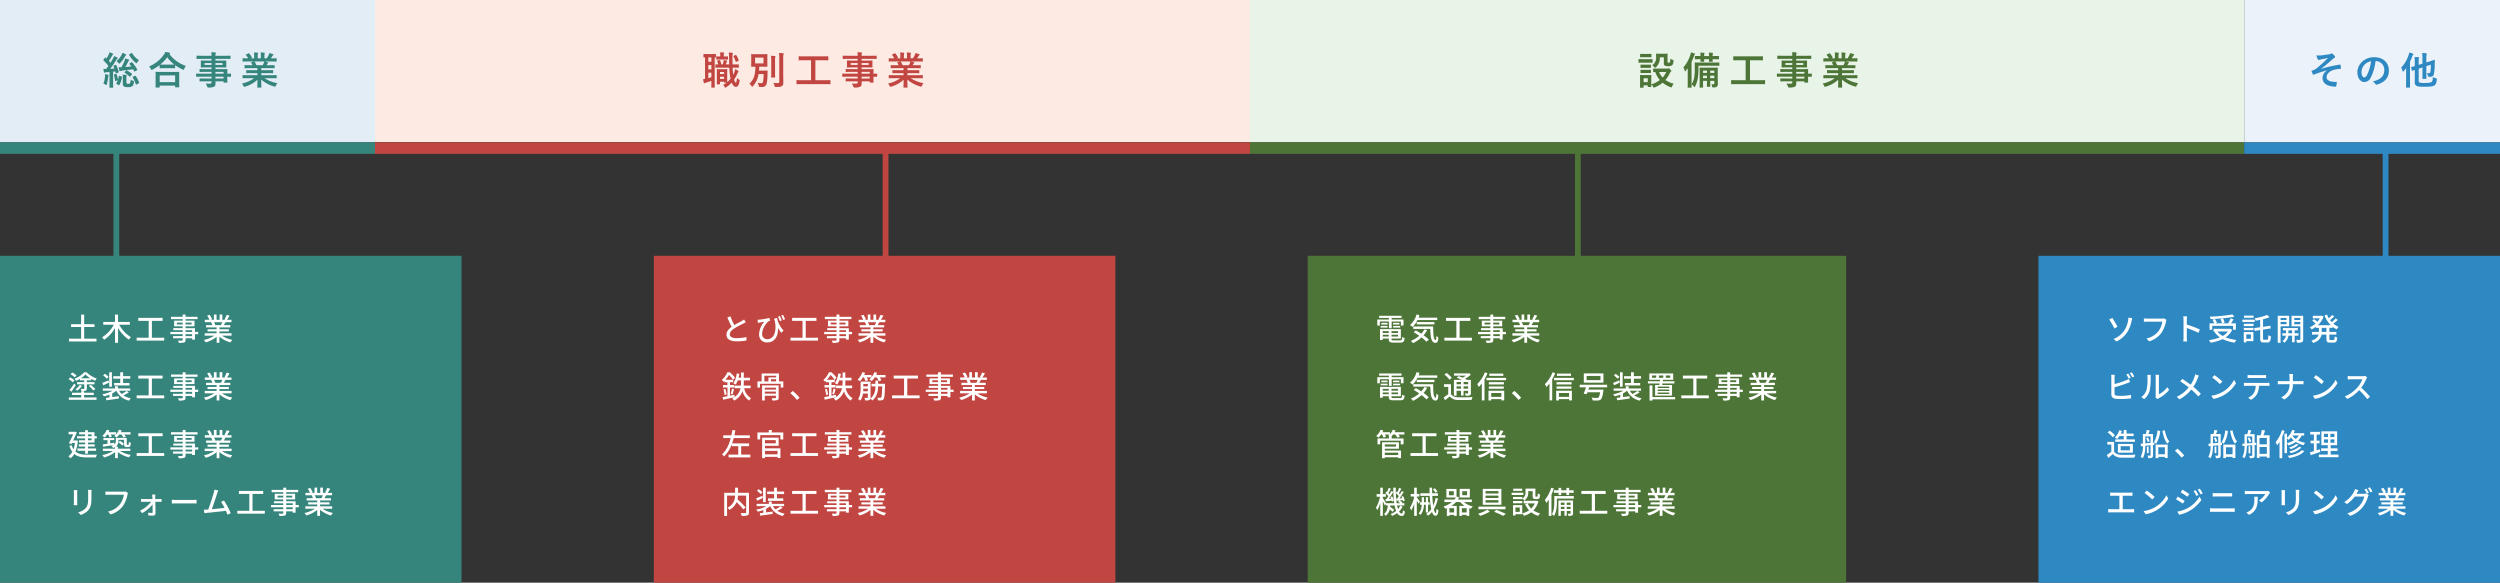 <svg xmlns="http://www.w3.org/2000/svg" width="1300" height="303" viewBox="0 0 1300 303">
  <rect x="0" y="0" width="1300" height="303" fill="#333333" stroke="none"/>
  <g id="グループ_197" data-name="グループ 197" transform="translate(-310 -2892)">
    <rect id="長方形_34" data-name="長方形 34" width="3" height="56" transform="translate(369 2971)" fill="#35857c"/>
    <path id="パス_62" data-name="パス 62" d="M0,0H3V55.676H0Z" transform="translate(769 2971.324)" fill="#c14641"/>
    <rect id="長方形_35" data-name="長方形 35" width="3" height="56" transform="translate(1129 2971)" fill="#4d7537"/>
    <rect id="長方形_36" data-name="長方形 36" width="3" height="56" transform="translate(1549 2971)" fill="#2e89c2"/>
    <rect id="長方形_27" data-name="長方形 27" width="195" height="74" transform="translate(310 2892)" fill="#e2edf6"/>
    <rect id="長方形_31" data-name="長方形 31" width="240" height="170" transform="translate(310 3025)" fill="#35857c"/>
    <path id="パス_60" data-name="パス 60" d="M0,0H455V73.895H0Z" transform="translate(505 2892)" fill="#fdeae3"/>
    <path id="パス_61" data-name="パス 61" d="M0,0H240V170H0Z" transform="translate(650 3025)" fill="#c14641"/>
    <rect id="長方形_29" data-name="長方形 29" width="517" height="74" transform="translate(960 2892)" fill="#e7f4e7"/>
    <rect id="長方形_32" data-name="長方形 32" width="280" height="170" transform="translate(990 3025)" fill="#4d7537"/>
    <rect id="長方形_30" data-name="長方形 30" width="133" height="74" transform="translate(1477 2892)" fill="#ecf2fa"/>
    <rect id="長方形_33" data-name="長方形 33" width="240" height="170" transform="translate(1370 3025)" fill="#2e89c2"/>
    <path id="パス_369" data-name="パス 369" d="M-39.8-9.92c-.24.08-.28.16-.2.34.18.4.34.8.5,1.22-.74.06-1.48.12-2.2.14.96-1.24,2.02-2.8,3.08-4.48a2.612,2.612,0,0,1,.62-.78c.16-.1.22-.18.22-.32,0-.12-.06-.18-.24-.28a13.909,13.909,0,0,0-1.66-.74,8.929,8.929,0,0,1-.56,1.26c-.42.74-.84,1.48-1.3,2.22l-.84-.98a30.731,30.731,0,0,0,1.7-2.76,1.088,1.088,0,0,1,.38-.48.308.308,0,0,0,.18-.26c0-.12-.06-.22-.26-.32-.5-.24-1.08-.5-1.66-.72a5.527,5.527,0,0,1-.36,1.06,20.757,20.757,0,0,1-1.18,2.2c-.16-.14-.3-.3-.46-.46-.14-.16-.2-.14-.36.06l-.74.98c-.08.12-.14.18-.14.26a.27.27,0,0,0,.1.18,24.685,24.685,0,0,1,2.56,2.86c-.36.54-.74,1.06-1.16,1.58a12.252,12.252,0,0,1-1.44-.08,16.558,16.558,0,0,0,.24,1.7c.04.2.1.32.24.32a.564.564,0,0,0,.3-.08,2.065,2.065,0,0,1,.76-.16l1.62-.12v5.32c0,1.84-.04,2.5-.04,2.62,0,.2.02.22.22.22h1.52c.2,0,.22-.02.22-.22,0-.1-.04-.78-.04-2.62v-5.5l1.14-.12.18.82c.04.24.08.24.36.14l.98-.36c.24-.08.28-.16.24-.36a17.092,17.092,0,0,0-1.28-3.5c-.08-.2-.1-.2-.32-.12Zm8.24-1.12c-.2.14-.24.18-.12.34.32.4.64.8.94,1.24-1.02.14-1.98.24-3.06.32.5-.84,1.06-1.98,1.32-2.56a3.117,3.117,0,0,1,.5-.74c.12-.12.18-.18.18-.3,0-.16-.1-.24-.32-.32a14.973,14.973,0,0,0-1.84-.48,5.621,5.621,0,0,1-.38,1.34,31.19,31.19,0,0,1-1.5,3.18c-.48.02-.94.02-1.48,0,.12.58.28,1.22.4,1.72.06.22.14.34.26.34a.679.679,0,0,0,.36-.14,2.427,2.427,0,0,1,.86-.18c1.82-.18,3.66-.44,5.64-.7l.54,1.04c.06.12.1.18.18.18a.5.5,0,0,0,.22-.1l1.08-.66c.22-.14.24-.18.14-.36a20.652,20.652,0,0,0-2.64-3.72c-.08-.08-.12-.12-.18-.12a.5.5,0,0,0-.22.1ZM-35.14-.56A1.792,1.792,0,0,0-34.6.96a3.91,3.91,0,0,0,2.1.34A3.511,3.511,0,0,0-30.22.82c.42-.34.7-.84.86-2.14.06-.54.04-.54-.46-.7a4.411,4.411,0,0,1-1.24-.56,3.683,3.683,0,0,1-.38,1.9c-.22.26-.54.24-.92.24a1.111,1.111,0,0,1-.72-.14c-.18-.12-.2-.32-.2-.68V-3.68a2.246,2.246,0,0,1,.12-.88.567.567,0,0,0,.08-.26c0-.08-.08-.16-.28-.2a12.781,12.781,0,0,0-1.88-.16,7.692,7.692,0,0,1,.1,1.3ZM-39.56-5.3c-.24.08-.26.12-.2.32a14.686,14.686,0,0,1,.58,2.94c.02.22.06.24.34.14l1.08-.38a7.711,7.711,0,0,1-.76,1.52c-.1.16-.1.22.16.38l1.04.62c.24.14.32.16.4-.02a12.543,12.543,0,0,0,1.36-4.1c.04-.22.02-.28-.2-.34l-1.1-.3c-.26-.08-.32-.04-.36.18a15.784,15.784,0,0,1-.42,1.74,17.092,17.092,0,0,0-.7-2.82c-.08-.2-.1-.22-.34-.14Zm4.24-11.24a6.087,6.087,0,0,1-.56,1.28,9.783,9.783,0,0,1-2.54,3,4.88,4.88,0,0,1,.98.96c.22.28.34.42.46.42.1,0,.2-.1.4-.3a15.463,15.463,0,0,0,2.52-3.38,2.163,2.163,0,0,1,.46-.66.3.3,0,0,0,.18-.3c0-.1-.04-.14-.22-.26A11.83,11.83,0,0,0-35.32-16.54Zm3.62.76c-.24.14-.26.2-.14.38a15.439,15.439,0,0,0,3.34,4.02c.22.18.36.26.46.26.12,0,.22-.12.4-.42a5.55,5.55,0,0,1,.9-1.16,10.419,10.419,0,0,1-3.54-3.64c-.1-.16-.16-.2-.38-.06ZM-45.24-.52a6.833,6.833,0,0,1,1.1.52,1.242,1.242,0,0,0,.46.24c.12,0,.16-.16.26-.48a21.022,21.022,0,0,0,.66-3.6,2.592,2.592,0,0,1,.16-.74.421.421,0,0,0,.1-.3c0-.08-.1-.16-.34-.24a15.371,15.371,0,0,0-1.54-.32,8.937,8.937,0,0,1-.04,1.28A11.724,11.724,0,0,1-45.24-.52Zm15.38-3.56c-.24.12-.28.2-.16.38A14.651,14.651,0,0,1-28.38-.18c.08.22.18.22.4.1l1.1-.6c.26-.12.3-.18.22-.38A14.021,14.021,0,0,0-28.44-4.5c-.12-.16-.18-.16-.4-.08Zm-4.3-2.44c-.1.1-.14.16-.14.22s.08.1.18.16A12.7,12.7,0,0,1-31.66-4.2c.14.16.2.16.42-.08l.8-.88a.514.514,0,0,0,.14-.24.343.343,0,0,0-.16-.24,14.74,14.74,0,0,0-2.52-1.72c-.18-.1-.22-.1-.4.08ZM-16.2,1.5c.22,0,.24-.02.24-.22V.52h8.02v.66c0,.2.02.22.22.22h1.7c.22,0,.24-.02.24-.22,0-.1-.04-.64-.04-3.52V-4.3c0-1.42.04-2,.04-2.12,0-.2-.02-.22-.24-.22-.12,0-.82.04-2.74.04h-6.4c-1.92,0-2.62-.04-2.74-.04-.2,0-.22.02-.22.22,0,.12.04.7.04,2.42v1.72c0,2.9-.04,3.44-.04,3.56,0,.2.02.22.22.22Zm.24-6.28h8.02V-1.3h-8.02ZM-16-8.72c0,.2.02.22.22.22.14,0,.66-.04,2.26-.04h3.1c1.6,0,2.14.04,2.26.04.2,0,.22-.02.22-.22v-1.4a21.781,21.781,0,0,0,3.9,2.24,1.2,1.2,0,0,0,.48.18c.16,0,.24-.14.36-.52a5.317,5.317,0,0,1,.84-1.52,18.048,18.048,0,0,1-8.54-6.1.539.539,0,0,1,.16-.14.341.341,0,0,0,.2-.3c0-.18-.12-.24-.36-.32-.58-.14-1.32-.26-2.1-.38a6.257,6.257,0,0,1-.78,1.42,17.807,17.807,0,0,1-7.7,6.12,4.848,4.848,0,0,1,.94,1.34c.16.36.24.5.38.5a1.451,1.451,0,0,0,.46-.2A24.668,24.668,0,0,0-16-10.16Zm2.48-1.68c-1.36,0-1.92-.02-2.16-.04a19.771,19.771,0,0,0,3.64-3.78,17.886,17.886,0,0,0,3.68,3.8c-.28,0-.88.02-2.06.02ZM11-4.12v.94H7.72c-1.96,0-2.62-.04-2.74-.04-.2,0-.22.02-.22.24V-1.9c0,.22.02.24.22.24.12,0,.78-.04,2.74-.04H11v.46c0,.58-.18.72-1.04.74A13.652,13.652,0,0,1,7.94-.58,6.447,6.447,0,0,1,8.72.94c.2.56.2.58.8.58a6.473,6.473,0,0,0,2.82-.44c.54-.32.72-.86.72-1.78,0-.3,0-.64-.02-1h4.22v.44c0,.2.02.22.22.22h1.54c.2,0,.22-.02.22-.22,0-.12-.04-.64-.04-1.84V-4.12c1.18.02,1.64.04,1.74.04.18,0,.2-.02.2-.22V-5.5c0-.2-.02-.22-.2-.22-.1,0-.56.04-1.74.04v-.46c0-1.14.04-1.62.04-1.74,0-.2-.02-.22-.22-.22-.1,0-.8.04-2.76.04H13.02v-.88h2.66c1.96,0,2.66.04,2.8.04.2,0,.22-.02.22-.24,0-.12-.04-.38-.04-1.04v-1.08c0-.66.04-.92.04-1.04,0-.22-.02-.24-.22-.24-.14,0-.84.04-2.8.04H13.02v-.88H18.1c1.8,0,2.42.04,2.54.04.2,0,.22-.02.22-.22v-1.26c0-.2-.02-.22-.22-.22-.12,0-.74.04-2.54.04H13.02a3.1,3.1,0,0,1,.12-1.12.776.776,0,0,0,.12-.38c0-.12-.14-.2-.32-.22-.7-.08-1.34-.1-2.08-.12A9.563,9.563,0,0,1,11-15H5.96c-1.8,0-2.42-.04-2.54-.04-.2,0-.22.02-.22.22v1.26c0,.2.02.22.22.22.12,0,.74-.04,2.54-.04H11v.88H8.42c-1.96,0-2.66-.04-2.78-.04-.22,0-.24.02-.24.24,0,.12.04.38.04,1.04v1.08c0,.66-.04.92-.04,1.04,0,.22.02.24.24.24.12,0,.82-.04,2.78-.04H11v.88H7.7c-1.94,0-2.6-.04-2.72-.04-.2,0-.22.02-.22.22v1.1c0,.18.02.2.22.2.12,0,.78-.04,2.72-.04H11v.94H5.64c-1.74,0-2.34-.04-2.46-.04-.18,0-.2.02-.2.22v1.2c0,.2.02.22.2.22.12,0,.72-.04,2.46-.04Zm6.26-2.5v.94H13.02v-.94ZM13.02-3.18v-.94h4.24v.94Zm3.7-7.04h-3.7v-1h3.7Zm-9.34,0v-1H11v1ZM33.14-3.34A16.61,16.61,0,0,1,26.76-.56a4.774,4.774,0,0,1,.8,1.2c.18.38.26.52.44.52a1.535,1.535,0,0,0,.46-.12,16.2,16.2,0,0,0,6.42-3.58C34.86-.16,34.8,1,34.8,1.34c0,.2.02.22.2.22h1.7c.2,0,.22-.02.22-.22,0-.34-.1-1.58-.1-3.96A17.462,17.462,0,0,0,43.54.96a2.14,2.14,0,0,0,.46.1c.2,0,.28-.14.44-.52a5.673,5.673,0,0,1,.78-1.28,18.147,18.147,0,0,1-6.66-2.6h3.56c1.8,0,2.4.04,2.52.04.2,0,.22-.02.22-.22V-4.7c0-.22-.02-.24-.22-.24-.12,0-.72.04-2.52.04H36.86V-5.98h3.18c1.96,0,2.64.04,2.76.04.2,0,.22-.02.22-.22V-7.3c0-.22-.02-.24-.22-.24-.12,0-.8.04-2.76.04H36.86V-8.56H40.9c1.92,0,2.56.04,2.68.04.2,0,.22-.02.22-.2V-9.9c0-.2-.02-.22-.22-.22-.12,0-.76.04-2.68.04H39.6l.36-.64a1.394,1.394,0,0,1,.28-.42.347.347,0,0,0,.22-.3c0-.12-.1-.2-.26-.24-.6-.16-1.06-.26-1.58-.36h3.5c1.8,0,2.4.04,2.52.04.2,0,.22-.02.22-.22v-1.24c0-.22-.02-.24-.22-.24-.12,0-.72.04-2.52.04h-.28c.28-.4.56-.8.82-1.22a2.016,2.016,0,0,1,.34-.38.412.412,0,0,0,.2-.34c0-.1-.08-.2-.26-.26A16.762,16.762,0,0,0,41-16.38a3.822,3.822,0,0,1-.34,1.08,14.83,14.83,0,0,1-.92,1.64H38.5v-1.32a3.124,3.124,0,0,1,.12-1.1.941.941,0,0,0,.08-.32c0-.1-.08-.16-.26-.18a19.244,19.244,0,0,0-1.92-.14,7.934,7.934,0,0,1,.12,1.76v1.3H35.02v-1.32a3.124,3.124,0,0,1,.12-1.1,1.051,1.051,0,0,0,.08-.34q0-.15-.24-.18c-.54-.06-1.32-.1-1.94-.12a7.839,7.839,0,0,1,.12,1.74v1.32H31.3l.48-.24c.26-.14.26-.16.16-.34a11.94,11.94,0,0,0-1.34-1.94c-.12-.16-.18-.18-.38-.08l-1.16.54c-.24.12-.28.2-.16.34a9.5,9.5,0,0,1,1.14,1.72H29.9c-1.8,0-2.4-.04-2.52-.04-.22,0-.24.02-.24.24v1.24c0,.2.02.22.24.22.12,0,.72-.04,2.52-.04h3.2l-1.3.36c-.26.08-.24.16-.14.34.22.38.42.78.64,1.26H31.08c-1.92,0-2.56-.04-2.68-.04-.22,0-.24.02-.24.22v1.18c0,.18.02.2.24.2.12,0,.76-.04,2.68-.04h3.76V-7.5H32.02c-1.94,0-2.64-.04-2.76-.04-.2,0-.2.02-.2.24v1.14c0,.2,0,.22.2.22.12,0,.82-.04,2.76-.04h2.82V-4.9H29.9c-1.8,0-2.4-.04-2.52-.04-.22,0-.24.02-.24.24v1.18c0,.2.02.22.24.22.12,0,.72-.04,2.52-.04Zm1.2-6.74a12.548,12.548,0,0,0-.9-1.8c-.06-.08-.1-.14-.16-.16h5.1a3.663,3.663,0,0,1-.22.8c-.2.48-.36.82-.54,1.16Z" transform="translate(409 2936)" fill="#35857c"/>
    <path id="パス_371" data-name="パス 371" d="M8.768-.9V-6.944h5.36V-8.4H8.768v-4.992H7.184V-8.4H1.9v1.456h5.28V-.9H.88V.56H15.168V-.9ZM32.512-8.128V-9.6H26.384v-3.808H24.8V-9.6H18.7v1.472h5.44a16.053,16.053,0,0,1-6.1,6.528,7.447,7.447,0,0,1,1.1,1.264A17.344,17.344,0,0,0,24.8-6.464V1.264h1.584V-6.5A18.621,18.621,0,0,0,32.016-.384a6.059,6.059,0,0,1,1.1-1.28,17.17,17.17,0,0,1-6.128-6.464ZM43.984-1.392V-10.16h5.568V-11.7H36.912v1.536H42.32v8.768H36.064V.1h14.32V-1.392ZM64.9-2.224H61.488v-.992H64.9ZM61.488-5.3H64.9v.912H61.488ZM56.976-8.288v-.96h3.008v.96Zm7.664-.96v.96H61.488v-.96Zm3.424,4.864H66.4V-6.352H61.488V-7.3h4.656V-10.24H61.488v-.816h6.24v-1.2h-6.24v-1.168h-1.5v1.168H53.92v1.2h6.064v.816H55.552V-7.3h4.432v.944H55.136V-5.3h4.848v.912h-6.4v1.168h6.4v.992H54.992V-1.1h4.992v.848c0,.272-.1.352-.384.368C59.344.128,58.384.128,57.5.1a4.6,4.6,0,0,1,.512,1.2,9.423,9.423,0,0,0,2.72-.208c.544-.208.752-.544.752-1.36V-1.1H64.9v.688h1.5v-2.8h1.664ZM80.592-9.456a14.929,14.929,0,0,1-.7,1.52H76.512l.464-.1a6.731,6.731,0,0,0-.688-1.424Zm4.816,7.008V-3.7H79.1v-.976h4.912v-1.12H79.1v-.96h5.664V-7.936H81.376c.272-.448.592-.976.9-1.52H85.36V-10.7h-2.3a25.034,25.034,0,0,0,1.328-2.176l-1.536-.384a13.946,13.946,0,0,1-1.12,2.368l.608.192H80.608V-13.44H79.2V-10.7H77.616V-13.44H76.224V-10.7h-1.76l.816-.3A11.121,11.121,0,0,0,74-13.3l-1.3.432a12,12,0,0,1,1.168,2.16H71.5v1.248h3.632l-.384.064a7.926,7.926,0,0,1,.672,1.456h-3.28v1.184h5.5v.96h-4.72v1.12h4.72V-3.7H71.44v1.248h4.944A15.524,15.524,0,0,1,70.992-.224a6.677,6.677,0,0,1,.976,1.264,15.892,15.892,0,0,0,5.68-2.88v3.1H79.1V-1.952a14.273,14.273,0,0,0,5.728,3.008,6.681,6.681,0,0,1,.992-1.328A14.694,14.694,0,0,1,80.4-2.448ZM7.072,19.7a11.246,11.246,0,0,0,2.384-1.968,12.215,12.215,0,0,0,2.48,1.968Zm-.544,1.072H8.816V21.7H5.072v1.136H8.816v2.144c0,.176-.064.224-.272.24-.192.016-.912.016-1.616-.016a4.785,4.785,0,0,1,.448,1.152,6.343,6.343,0,0,0,2.176-.208c.464-.192.608-.528.608-1.152v-2.16h3.984V21.7H10.16v-.928h2.256v-.784a15.409,15.409,0,0,0,2.08,1.008,6.646,6.646,0,0,1,.8-1.216,12.8,12.8,0,0,1-5.248-3.2H8.736a11.724,11.724,0,0,1-4.944,3.3,5.131,5.131,0,0,1,.72,1.152,15.7,15.7,0,0,0,2.016-.992Zm4.7,2.944a19.551,19.551,0,0,1,2.3,2.336l1.088-.72a23.339,23.339,0,0,0-2.368-2.24Zm-4.72-.576a8.379,8.379,0,0,1-2.3,2.256,6.015,6.015,0,0,1,.88.8,9.925,9.925,0,0,0,2.544-2.56Zm-4.4,3.584c.768-1.04,1.584-2.288,2.3-3.424l-.864-.816A35.107,35.107,0,0,1,1.12,25.84Zm2.672-8.544a12.088,12.088,0,0,0-2.24-1.488L1.7,17.6A12.144,12.144,0,0,1,3.9,19.216ZM3.76,20.736a11.209,11.209,0,0,0-2.3-1.472l-.8.928a12.614,12.614,0,0,1,2.256,1.6Zm4.96,7.68h5.056V27.232H8.72v-.784H7.248v.784H2.464v1.184H7.248V29.68H.8v1.2H15.2v-1.2H8.72Zm18.8-6.272H24.352v1.3H32.3v-1.3h-3.3V19.9h3.744v-1.3H29.008V16.576H27.52v2.032H23.9v1.3H27.52Zm-4.336-5.568H21.792V24.1h1.392Zm-1.7,2.432A9.566,9.566,0,0,0,19.5,17.376l-.88.864a9.442,9.442,0,0,1,1.936,1.712Zm-.08,1.776c-1.184.512-2.368,1.008-3.2,1.328l.512,1.232c.912-.4,1.968-.912,2.992-1.376Zm9.5,5.472a19.826,19.826,0,0,1-2.64,1.616,6.551,6.551,0,0,1-1.344-1.7h5.824V25.008H26.3V23.824H24.816v1.184H18.464v1.168H23.52A16.24,16.24,0,0,1,18.192,28a4.644,4.644,0,0,1,.816,1.072,17.5,17.5,0,0,0,2.928-.864v1.44l-1.856.24.24,1.264c1.744-.224,4.208-.576,6.512-.912l-.064-1.232c-1.152.16-2.32.32-3.408.464v-1.9a10.981,10.981,0,0,0,2.112-1.392H25.5a9.216,9.216,0,0,0,6.656,5.136,4.561,4.561,0,0,1,.864-1.216,10.362,10.362,0,0,1-3.84-1.488,19.245,19.245,0,0,0,2.8-1.568Zm13.072,2.352V19.84h5.568V18.3H36.912V19.84H42.32v8.768H36.064V30.1h14.32V28.608ZM64.9,27.776H61.488v-.992H64.9ZM61.488,24.7H64.9v.912H61.488Zm-4.512-2.992v-.96h3.008v.96Zm7.664-.96v.96H61.488v-.96Zm3.424,4.864H66.4V23.648H61.488V22.7h4.656V19.76H61.488v-.816h6.24v-1.2h-6.24V16.576h-1.5v1.168H53.92v1.2h6.064v.816H55.552V22.7h4.432v.944H55.136V24.7h4.848v.912h-6.4v1.168h6.4v.992H54.992V28.9h4.992v.848c0,.272-.1.352-.384.368-.256.016-1.216.016-2.1-.016a4.6,4.6,0,0,1,.512,1.2,9.423,9.423,0,0,0,2.72-.208c.544-.208.752-.544.752-1.36V28.9H64.9v.688h1.5v-2.8h1.664Zm12.528-5.072a14.929,14.929,0,0,1-.7,1.52H76.512l.464-.1a6.731,6.731,0,0,0-.688-1.424Zm4.816,7.008V26.3H79.1v-.976h4.912v-1.12H79.1v-.96h5.664V22.064H81.376c.272-.448.592-.976.9-1.52H85.36V19.3h-2.3a25.034,25.034,0,0,0,1.328-2.176l-1.536-.384a13.945,13.945,0,0,1-1.12,2.368l.608.192H80.608V16.56H79.2V19.3H77.616V16.56H76.224V19.3h-1.76l.816-.3A11.121,11.121,0,0,0,74,16.7l-1.3.432a12,12,0,0,1,1.168,2.16H71.5v1.248h3.632l-.384.064a7.926,7.926,0,0,1,.672,1.456h-3.28v1.184h5.5v.96h-4.72v1.12h4.72V26.3H71.44v1.248h4.944a15.524,15.524,0,0,1-5.392,2.224,6.677,6.677,0,0,1,.976,1.264,15.893,15.893,0,0,0,5.68-2.88v3.1H79.1V28.048a14.273,14.273,0,0,0,5.728,3.008,6.681,6.681,0,0,1,.992-1.328A14.694,14.694,0,0,1,80.4,27.552ZM10.72,48.9h1.952v.912H10.72Zm1.952,3.04H10.72v-.96h1.952Zm-3.408,0h-3.2V53.1h3.2v.96h-3.3v1.12h3.3v1.024h-4v1.2h4v1.5H10.72v-1.5h4.256v-1.2H10.72V55.184h3.552v-1.12H10.72V53.1h3.408V50.976h1.2V49.808h-1.2v-2.08H10.72V46.7H9.264v1.024H6.16V48.9h3.1v.912H5.056v1.168H9.264Zm-4.656.048-.24.048h-1.3c.7-1.488,1.424-3.056,1.92-4.288l-1.024-.272-.224.064H.688v1.3H3.056C2.432,50.224,1.568,52.08.816,53.52l1.344.368.272-.56H3.968a15.834,15.834,0,0,1-.752,3.264,8.321,8.321,0,0,1-.96-2.144l-1.168.416a10.392,10.392,0,0,0,1.5,3.1,6.545,6.545,0,0,1-2.048,2.3A6.326,6.326,0,0,1,1.68,61.3a6.975,6.975,0,0,0,1.936-2.224c1.68,1.424,3.92,1.776,6.72,1.776H14.88a5.217,5.217,0,0,1,.576-1.44c-.96.032-4.3.032-5.088.032-2.5-.016-4.592-.3-6.128-1.648a18.873,18.873,0,0,0,1.248-5.6Zm16.624-3.04a8.455,8.455,0,0,1,.72,1.52l1.2-.368a8.21,8.21,0,0,0-.56-1.152h2.656a6.6,6.6,0,0,1-.864.784,9.345,9.345,0,0,1,1.3.736,9.89,9.89,0,0,0,1.376-1.52h1.088a8.865,8.865,0,0,1,.976,1.536l1.248-.4a5.833,5.833,0,0,0-.736-1.136H32.88v-1.2H27.824a7.994,7.994,0,0,0,.448-.912l-1.44-.352a7.62,7.62,0,0,1-1.456,2.336V47.744h-3.9a9.356,9.356,0,0,0,.448-.9l-1.392-.368a8.459,8.459,0,0,1-2.32,3.184,8.547,8.547,0,0,1,1.216.832,10.787,10.787,0,0,0,1.312-1.552Zm11.52,8.544V56.3H26.3v-1.12H25.28a3.444,3.444,0,0,0,1.312-2.864v-.608H29.5v2.016c0,.928.1,1.2.352,1.44a1.381,1.381,0,0,0,.944.32h.752a1.716,1.716,0,0,0,.784-.16.906.906,0,0,0,.48-.544,6.942,6.942,0,0,0,.192-1.52A2.732,2.732,0,0,1,32,52.752c-.016.56-.032.992-.064,1.184a.5.5,0,0,1-.144.32.638.638,0,0,1-.272.048h-.336a.26.26,0,0,1-.224-.08c-.048-.048-.048-.224-.048-.5V50.7h-5.68v1.584a2.218,2.218,0,0,1-.784,1.824l-.032-.9c-.72.112-1.44.224-2.144.336v-1.7H24.4V50.8H18.768v1.056h2.144v1.9c-.928.128-1.776.24-2.48.336l.208,1.216c1.472-.256,3.44-.56,5.344-.864a5.807,5.807,0,0,1-1.088.512,5.3,5.3,0,0,1,.992.992,6.162,6.162,0,0,0,.976-.48V56.3H18.5v1.184h5.232a15.493,15.493,0,0,1-5.552,2.16A5.789,5.789,0,0,1,19.1,60.88a15.383,15.383,0,0,0,5.76-2.816v3.152H26.3V58.064A15.2,15.2,0,0,0,32.1,60.832a5.631,5.631,0,0,1,.944-1.28,15.768,15.768,0,0,1-5.664-2.064Zm-6.176-4.464A9.677,9.677,0,0,1,28.56,54.7l.912-.864a9.982,9.982,0,0,0-2.048-1.584Zm17.408,5.584V49.84h5.568V48.3H36.912V49.84H42.32v8.768H36.064V60.1h14.32V58.608ZM64.9,57.776H61.488v-.992H64.9ZM61.488,54.7H64.9v.912H61.488Zm-4.512-2.992v-.96h3.008v.96Zm7.664-.96v.96H61.488v-.96Zm3.424,4.864H66.4V53.648H61.488V52.7h4.656V49.76H61.488v-.816h6.24v-1.2h-6.24V46.576h-1.5v1.168H53.92v1.2h6.064v.816H55.552V52.7h4.432v.944H55.136V54.7h4.848v.912h-6.4v1.168h6.4v.992H54.992V58.9h4.992v.848c0,.272-.1.352-.384.368-.256.016-1.216.016-2.1-.016a4.6,4.6,0,0,1,.512,1.2,9.423,9.423,0,0,0,2.72-.208c.544-.208.752-.544.752-1.36V58.9H64.9v.688h1.5v-2.8h1.664Zm12.528-5.072a14.929,14.929,0,0,1-.7,1.52H76.512l.464-.1a6.731,6.731,0,0,0-.688-1.424Zm4.816,7.008V56.3H79.1v-.976h4.912v-1.12H79.1v-.96h5.664V52.064H81.376c.272-.448.592-.976.9-1.52H85.36V49.3h-2.3a25.033,25.033,0,0,0,1.328-2.176l-1.536-.384a13.945,13.945,0,0,1-1.12,2.368l.608.192H80.608V46.56H79.2V49.3H77.616V46.56H76.224V49.3h-1.76l.816-.3A11.121,11.121,0,0,0,74,46.7l-1.3.432a12,12,0,0,1,1.168,2.16H71.5v1.248h3.632l-.384.064a7.926,7.926,0,0,1,.672,1.456h-3.28v1.184h5.5v.96h-4.72v1.12h4.72V56.3H71.44v1.248h4.944a15.524,15.524,0,0,1-5.392,2.224,6.677,6.677,0,0,1,.976,1.264,15.893,15.893,0,0,0,5.68-2.88v3.1H79.1V58.048a14.273,14.273,0,0,0,5.728,3.008,6.681,6.681,0,0,1,.992-1.328A14.694,14.694,0,0,1,80.4,57.552ZM3.36,77.872c.032.336.064.9.064,1.184v5.36c0,.464-.064,1.024-.08,1.3H5.216c-.032-.32-.064-.88-.064-1.3v-5.36c0-.448.032-.848.064-1.184Zm7.376-.128a12.371,12.371,0,0,1,.1,1.472v2.752c0,2.8-.208,4.048-1.328,5.312a7.407,7.407,0,0,1-3.872,2.1L6.96,90.768a8.891,8.891,0,0,0,3.824-2.336c1.184-1.344,1.76-2.7,1.76-6.368V79.216c0-.576.032-1.056.064-1.472Zm19.6.816a4.077,4.077,0,0,1-1.024.112h-7.76a14.349,14.349,0,0,1-1.728-.128v1.792c.4-.032,1.04-.064,1.728-.064h7.856a11.049,11.049,0,0,1-2,4.912,10.56,10.56,0,0,1-6.24,3.808l1.36,1.5A12.424,12.424,0,0,0,28.9,86.16a15.862,15.862,0,0,0,2.384-5.872,4.861,4.861,0,0,1,.288-.928ZM45.728,82.5l-.016-1.168a7.151,7.151,0,0,1,.064-1.184H44.112a10.532,10.532,0,0,1,.112,1.184c.016.32.032.7.048,1.168H39.648a8.516,8.516,0,0,1-1.3-.1v1.584c.416-.032.9-.064,1.328-.064H43.6a15.9,15.9,0,0,1-5.792,4.64l1.1,1.264a18.259,18.259,0,0,0,5.408-4.512c.032,1.5.048,3.008.048,3.92,0,.32-.144.5-.432.5a15.212,15.212,0,0,1-1.9-.16l.1,1.456c.672.048,1.7.1,2.384.1a1.23,1.23,0,0,0,1.36-1.232c-.016-1.568-.064-4-.112-5.968H47.9c.32,0,.8.032,1.12.048V82.4a8.2,8.2,0,0,1-1.168.1Zm8.64,2.336c.528-.032,1.472-.064,2.368-.064h8.7c.7,0,1.424.048,1.776.064V82.864c-.384.032-1.008.1-1.792.1H56.736c-.864,0-1.856-.048-2.368-.1Zm30.624,5.024a46.893,46.893,0,0,0-3.52-6.576l-1.552.672a21.539,21.539,0,0,1,1.824,3.12c-1.712.224-4.416.528-6.592.72.8-2.112,2.256-6.64,2.736-8.16.224-.7.432-1.184.608-1.616l-2-.416a10.1,10.1,0,0,1-.352,1.664c-.448,1.632-1.968,6.4-2.864,8.688-.24.016-.464.016-.656.032-.48.032-1.1.032-1.6.032l.288,1.856c.48-.064,1.008-.144,1.408-.192,2.08-.192,7.2-.752,9.744-1.056.336.736.624,1.44.832,2ZM96.3,88.608V79.84h5.568V78.3H89.232V79.84H94.64v8.768H88.384V90.1H102.7V88.608Zm20.912-.832h-3.408v-.992h3.408ZM113.808,84.7h3.408v.912h-3.408ZM109.3,81.712v-.96H112.3v.96Zm7.664-.96v.96h-3.152v-.96Zm3.424,4.864H118.72V83.648h-4.912V82.7h4.656V79.76h-4.656v-.816h6.24v-1.2h-6.24V76.576h-1.5v1.168H106.24v1.2H112.3v.816h-4.432V82.7H112.3v.944h-4.848V84.7H112.3v.912h-6.4v1.168h6.4v.992h-4.992V88.9H112.3v.848c0,.272-.1.352-.384.368-.256.016-1.216.016-2.1-.016a4.6,4.6,0,0,1,.512,1.2,9.423,9.423,0,0,0,2.72-.208c.544-.208.752-.544.752-1.36V88.9h3.408v.688h1.5v-2.8h1.664Zm12.528-5.072a14.933,14.933,0,0,1-.7,1.52h-3.376l.464-.1a6.732,6.732,0,0,0-.688-1.424Zm4.816,7.008V86.3h-6.3v-.976h4.912v-1.12h-4.912v-.96h5.664V82.064H133.7c.272-.448.592-.976.9-1.52h3.088V79.3h-2.3A25.032,25.032,0,0,0,136.7,77.12l-1.536-.384a13.945,13.945,0,0,1-1.12,2.368l.608.192h-1.728V76.56H131.52V79.3h-1.584V76.56h-1.392V79.3h-1.76l.816-.3a11.121,11.121,0,0,0-1.28-2.288l-1.3.432a12,12,0,0,1,1.168,2.16h-2.368v1.248h3.632l-.384.064a7.926,7.926,0,0,1,.672,1.456h-3.28v1.184h5.5v.96h-4.72v1.12h4.72V86.3H123.76v1.248H128.7a15.524,15.524,0,0,1-5.392,2.224,6.677,6.677,0,0,1,.976,1.264,15.892,15.892,0,0,0,5.68-2.88v3.1h1.456V88.048a14.273,14.273,0,0,0,5.728,3.008,6.682,6.682,0,0,1,.992-1.328,14.694,14.694,0,0,1-5.424-2.176Z" transform="translate(345 3069)" fill="#fff"/>
    <path id="パス_370" data-name="パス 370" d="M-41.78-8.82c1.94,0,2.62.04,2.74.04.2,0,.22-.02.22-.24v-1.3c0-.2-.02-.2-.22-.2-.12,0-.8.02-2.74.02h-.3c-.02-1.04-.04-2.2-.04-3.44A6.307,6.307,0,0,1-42-15.9a1.018,1.018,0,0,0,.12-.42c0-.12-.14-.2-.34-.22a17.669,17.669,0,0,0-1.82-.14,20.094,20.094,0,0,1,.16,2.8c.02,1.2.02,2.32.06,3.38h-1.76c.16-.42.3-.84.4-1.2a.55.55,0,0,1,.2-.32.273.273,0,0,0,.1-.24c0-.12-.04-.18-.2-.22-.42-.08-1.1-.24-1.62-.3a7.34,7.34,0,0,1-.1.86,9.813,9.813,0,0,1-.38,1.42h-.72a15.786,15.786,0,0,0-.6-2.08c-.08-.18-.1-.22-.36-.16l-.96.24c-.26.06-.3.14-.2.36a14.341,14.341,0,0,1,.54,1.64c-.8,0-1.22-.02-1.32-.02-.18,0-.2,0-.2.2v1.3c0,.22.02.24.2.24.14,0,.82-.04,2.36-.04h4.68a35.361,35.361,0,0,0,.5,5.08c.04.24.08.48.14.7a13.812,13.812,0,0,1-1.7,1.72c-.02-.2-.04-.82-.04-2.8V-5.94c0-1.24.04-1.78.04-1.9,0-.2-.02-.22-.2-.22-.14,0-.5.04-1.68.04h-1.66c-1.18,0-1.54-.04-1.68-.04-.2,0-.22.02-.22.22,0,.14.04.7.04,2.38V-3.7c0,2.68-.04,3.18-.04,3.32,0,.2.02.22.22.22h1.22c.2,0,.22-.02.22-.22V-1.5h2.12v.24c0,.2.02.22.22.22h1.06A13.853,13.853,0,0,1-46.98.16a3.075,3.075,0,0,1,.74.92c.18.36.3.52.46.52a.965.965,0,0,0,.44-.22,15.212,15.212,0,0,0,2.82-2.42c.64,1.58,1.44,2.22,2.2,2.22.86,0,1.56-.72,1.88-3,.1-.58.06-.64-.24-.8a3.151,3.151,0,0,1-1.06-.8c-.22,1.82-.36,2.36-.62,2.36-.34,0-.58-.34-.88-1.6A16.591,16.591,0,0,0-39.6-5.64a2.751,2.751,0,0,1,.42-.8c.14-.14.22-.24.22-.38s-.08-.22-.24-.36a7.815,7.815,0,0,0-1.48-.88,8.438,8.438,0,0,1-.4,1.52,15.781,15.781,0,0,1-.66,1.44q-.21-1.56-.3-3.72ZM-48.6-2.94V-4.1h2.12v1.16Zm2.12-3.62V-5.5H-48.6V-6.56Zm-9.9,3.58c-.32.04-.62.1-1.02.12.1.66.24,1.38.38,1.92.06.22.14.26.24.26a.628.628,0,0,0,.32-.14,2.6,2.6,0,0,1,.66-.24c.8-.24,1.76-.54,2.72-.86V-.76c0,1.36-.04,1.98-.04,2.1,0,.2.02.22.22.22h1.34c.22,0,.24-.02.24-.22,0-.12-.04-.74-.04-2.1V-14.12c.26.02.4.02.46.02.18,0,.2-.02.2-.22v-1.4c0-.2-.02-.22-.2-.22-.12,0-.56.04-1.96.04h-2.16c-1.42,0-1.84-.04-1.96-.04-.2,0-.22.02-.22.22v1.4c0,.2.02.22.22.22.06,0,.22-.02.6-.02Zm3.3-.88c-.56.18-1.08.34-1.6.48V-6.2h1.6Zm-1.6-4.06v-2.26h1.6v2.26Zm0-3.98v-2.24h1.6v2.24Zm8.16-1.14c1.34,0,1.74.04,1.86.04.2,0,.22-.02.22-.22v-1.24c0-.2-.02-.22-.22-.22-.12,0-.52.04-1.86.04h-.12v-.62a2.616,2.616,0,0,1,.08-.9.844.844,0,0,0,.12-.3c0-.12-.12-.22-.32-.24-.66-.06-1.08-.08-1.82-.1a7.436,7.436,0,0,1,.12,1.52v.64h-.1c-1.22,0-1.64-.04-1.76-.04-.2,0-.22.02-.22.22v1.24c0,.2.02.22.22.22.12,0,.54-.04,1.76-.04Zm5.14-1.92c-.26.14-.28.18-.18.38a13.134,13.134,0,0,1,1.12,2.56c.08.22.12.28.4.14l.98-.52c.18-.1.2-.18.14-.36a9.549,9.549,0,0,0-1.2-2.5c-.1-.18-.18-.26-.4-.14ZM-28.3-7.28q.09-.96.12-2.04h1.68c1.64,0,2.2.04,2.34.04.2,0,.22-.02.22-.22,0-.12-.04-.62-.04-1.78v-2.58c0-1.16.04-1.64.04-1.78,0-.2-.02-.22-.22-.22-.14,0-.7.04-2.34.04h-3.32c-1.66,0-2.22-.04-2.34-.04-.22,0-.24.02-.24.22,0,.14.04.62.04,1.78v2.58c0,1.16-.04,1.64-.04,1.78,0,.2.02.22.24.22.1,0,.62-.02,1.98-.04-.12,4.5-.84,6.72-3.12,8.82A5.006,5.006,0,0,1-32.22.72c.16.26.24.38.34.38s.2-.1.38-.3a11.728,11.728,0,0,0,2.96-6.28h2.62a24.17,24.17,0,0,1-.24,3.54c-.14.94-.36,1.2-.96,1.2-.4,0-1.12-.08-1.92-.18A3.694,3.694,0,0,1-28.48.56c.1.6.14.58.68.64a8.363,8.363,0,0,0,.98.04A2.326,2.326,0,0,0-24.28-.74,25.522,25.522,0,0,0-23.9-5.3c0-.56.02-1.08.06-1.78,0-.2-.04-.24-.26-.24-.12,0-.44.04-1.54.04Zm-2.06-6.78h4.38v3.04h-4.38Zm14.64.42a7.148,7.148,0,0,1,.12-2.04.951.951,0,0,0,.14-.42c0-.1-.12-.2-.32-.22-.7-.08-1.44-.12-2.16-.14a19.407,19.407,0,0,1,.16,2.86V-1.58c0,.64-.24.78-.88.78a17.563,17.563,0,0,1-2.22-.1A4.3,4.3,0,0,1-20.24.6c.14.64.14.64.76.64,1.94-.02,2.56-.12,3.1-.5.56-.4.72-.98.72-1.96,0-1-.06-2.58-.06-3.98Zm-6.24,7.1c0,1.7-.04,2.52-.04,2.64,0,.2.02.22.22.22h1.62c.22,0,.24-.02.24-.22,0-.12-.04-.94-.04-2.64v-5.52a13.648,13.648,0,0,1,.06-2.14,1.871,1.871,0,0,0,.14-.44c0-.12-.1-.2-.3-.22-.68-.08-1.34-.12-2.04-.14a21.075,21.075,0,0,1,.14,2.96ZM6.1-.26c1.78,0,2.4.04,2.52.04.2,0,.22-.02.22-.22V-2.12c0-.2-.02-.22-.22-.22-.12,0-.74.04-2.52.04H1V-12.66H4.82c1.92,0,2.56.04,2.68.04.2,0,.22-.02.22-.22v-1.68c0-.2-.02-.22-.22-.22-.12,0-.76.04-2.68.04h-9.6c-1.94,0-2.58-.04-2.7-.04-.2,0-.22.02-.22.22v1.68c0,.2.02.22.22.22.12,0,.76-.04,2.7-.04h3.52V-2.3H-6.08c-1.78,0-2.4-.04-2.52-.04-.2,0-.22.02-.22.22V-.44c0,.2.02.22.22.22.12,0,.74-.04,2.52-.04ZM23-4.12v.94H19.72c-1.96,0-2.62-.04-2.74-.04-.2,0-.22.02-.22.24V-1.9c0,.22.02.24.22.24.12,0,.78-.04,2.74-.04H23v.46c0,.58-.18.72-1.04.74a13.652,13.652,0,0,1-2.02-.08A6.447,6.447,0,0,1,20.72.94c.2.56.2.58.8.58a6.473,6.473,0,0,0,2.82-.44c.54-.32.72-.86.72-1.78,0-.3,0-.64-.02-1h4.22v.44c0,.2.02.22.22.22h1.54c.2,0,.22-.02.22-.22,0-.12-.04-.64-.04-1.84V-4.12c1.18.02,1.64.04,1.74.04.18,0,.2-.02.2-.22V-5.5c0-.2-.02-.22-.2-.22-.1,0-.56.04-1.74.04v-.46c0-1.14.04-1.62.04-1.74,0-.2-.02-.22-.22-.22-.1,0-.8.04-2.76.04H25.02v-.88h2.66c1.96,0,2.66.04,2.8.04.2,0,.22-.02.22-.24,0-.12-.04-.38-.04-1.04v-1.08c0-.66.04-.92.04-1.04,0-.22-.02-.24-.22-.24-.14,0-.84.04-2.8.04H25.02v-.88H30.1c1.8,0,2.42.04,2.54.04.2,0,.22-.02.22-.22v-1.26c0-.2-.02-.22-.22-.22-.12,0-.74.04-2.54.04H25.02a3.1,3.1,0,0,1,.12-1.12.776.776,0,0,0,.12-.38c0-.12-.14-.2-.32-.22-.7-.08-1.34-.1-2.08-.12A9.563,9.563,0,0,1,23-15H17.96c-1.8,0-2.42-.04-2.54-.04-.2,0-.22.02-.22.22v1.26c0,.2.02.22.22.22.12,0,.74-.04,2.54-.04H23v.88H20.42c-1.96,0-2.66-.04-2.78-.04-.22,0-.24.02-.24.24,0,.12.04.38.04,1.04v1.08c0,.66-.04.92-.04,1.04,0,.22.02.24.24.24.12,0,.82-.04,2.78-.04H23v.88H19.7c-1.94,0-2.6-.04-2.72-.04-.2,0-.22.02-.22.22v1.1c0,.18.02.2.22.2.12,0,.78-.04,2.72-.04H23v.94H17.64c-1.74,0-2.34-.04-2.46-.04-.18,0-.2.02-.2.22v1.2c0,.2.02.22.2.22.12,0,.72-.04,2.46-.04Zm6.26-2.5v.94H25.02v-.94ZM25.02-3.18v-.94h4.24v.94Zm3.7-7.04h-3.7v-1h3.7Zm-9.34,0v-1H23v1ZM45.14-3.34A16.61,16.61,0,0,1,38.76-.56a4.774,4.774,0,0,1,.8,1.2c.18.38.26.52.44.52a1.535,1.535,0,0,0,.46-.12,16.2,16.2,0,0,0,6.42-3.58C46.86-.16,46.8,1,46.8,1.34c0,.2.02.22.2.22h1.7c.2,0,.22-.02.22-.22,0-.34-.1-1.58-.1-3.96A17.462,17.462,0,0,0,55.54.96a2.14,2.14,0,0,0,.46.1c.2,0,.28-.14.44-.52a5.673,5.673,0,0,1,.78-1.28,18.147,18.147,0,0,1-6.66-2.6h3.56c1.8,0,2.4.04,2.52.04.2,0,.22-.02.22-.22V-4.7c0-.22-.02-.24-.22-.24-.12,0-.72.04-2.52.04H48.86V-5.98h3.18c1.96,0,2.64.04,2.76.04.2,0,.22-.02.22-.22V-7.3c0-.22-.02-.24-.22-.24-.12,0-.8.04-2.76.04H48.86V-8.56H52.9c1.92,0,2.56.04,2.68.04.2,0,.22-.02.22-.2V-9.9c0-.2-.02-.22-.22-.22-.12,0-.76.04-2.68.04H51.6l.36-.64a1.394,1.394,0,0,1,.28-.42.347.347,0,0,0,.22-.3c0-.12-.1-.2-.26-.24-.6-.16-1.06-.26-1.58-.36h3.5c1.8,0,2.4.04,2.52.04.2,0,.22-.02.22-.22v-1.24c0-.22-.02-.24-.22-.24-.12,0-.72.04-2.52.04h-.28c.28-.4.56-.8.82-1.22a2.016,2.016,0,0,1,.34-.38.412.412,0,0,0,.2-.34c0-.1-.08-.2-.26-.26A16.762,16.762,0,0,0,53-16.38a3.822,3.822,0,0,1-.34,1.08,14.83,14.83,0,0,1-.92,1.64H50.5v-1.32a3.124,3.124,0,0,1,.12-1.1.941.941,0,0,0,.08-.32c0-.1-.08-.16-.26-.18a19.244,19.244,0,0,0-1.92-.14,7.934,7.934,0,0,1,.12,1.76v1.3H47.02v-1.32a3.124,3.124,0,0,1,.12-1.1,1.051,1.051,0,0,0,.08-.34q0-.15-.24-.18c-.54-.06-1.32-.1-1.94-.12a7.839,7.839,0,0,1,.12,1.74v1.32H43.3l.48-.24c.26-.14.26-.16.16-.34a11.94,11.94,0,0,0-1.34-1.94c-.12-.16-.18-.18-.38-.08l-1.16.54c-.24.12-.28.2-.16.34a9.5,9.5,0,0,1,1.14,1.72H41.9c-1.8,0-2.4-.04-2.52-.04-.22,0-.24.02-.24.24v1.24c0,.2.02.22.24.22.12,0,.72-.04,2.52-.04h3.2l-1.3.36c-.26.08-.24.16-.14.34.22.38.42.78.64,1.26H43.08c-1.92,0-2.56-.04-2.68-.04-.22,0-.24.02-.24.22v1.18c0,.18.02.2.24.2.12,0,.76-.04,2.68-.04h3.76V-7.5H44.02c-1.94,0-2.64-.04-2.76-.04-.2,0-.2.02-.2.24v1.14c0,.2,0,.22.2.22.12,0,.82-.04,2.76-.04h2.82V-4.9H41.9c-1.8,0-2.4-.04-2.52-.04-.22,0-.24.02-.24.24v1.18c0,.2.02.22.24.22.12,0,.72-.04,2.52-.04Zm1.2-6.74a12.548,12.548,0,0,0-.9-1.8c-.06-.08-.1-.14-.16-.16h5.1a3.663,3.663,0,0,1-.22.8c-.2.48-.36.82-.54,1.16Z" transform="translate(733 2936)" fill="#c14641"/>
    <path id="パス_372" data-name="パス 372" d="M11.92-10.88a8.887,8.887,0,0,1-1.28.832c-.816.464-2.384,1.248-3.776,2.08A36.473,36.473,0,0,1,4.8-12.528l-1.584.64c.736,1.7,1.536,3.472,2.256,4.816C3.856-5.92,2.784-4.624,2.784-2.944,2.784-.416,5.04.48,8.1.48a29.681,29.681,0,0,0,5.04-.4l.016-1.792a25.771,25.771,0,0,1-5.12.544C5.664-1.168,4.5-1.888,4.5-3.12c0-1.152.88-2.144,2.288-3.056a49.228,49.228,0,0,1,4.64-2.512c.512-.256.96-.5,1.36-.736Zm21.344-.112c-.288-.672-.736-1.648-1.088-2.272l-.944.336a16.533,16.533,0,0,1,1.024,2.288Zm-1.728.608c-.24-.656-.7-1.632-1.024-2.272l-.976.32a18.877,18.877,0,0,1,1.008,2.3Zm-4.016-.864c.112.368.24.7.368,1.04,1.184,5.824-.64,9.584-3.84,9.584A2.564,2.564,0,0,1,21.312-3.44c0-2.816,2.3-5.728,3.344-6.528a6.609,6.609,0,0,1,.832-.3l-.48-1.424a28.481,28.481,0,0,1-5.216.912,8.27,8.27,0,0,1-.864.048l.224,1.664c.352-.08.608-.144.9-.192.608-.128,1.664-.288,2.368-.4a10.205,10.205,0,0,0-2.688,6.448,3.986,3.986,0,0,0,4.256,4.272c4.112,0,5.808-3.712,5.568-7.552A18.462,18.462,0,0,0,31.264-3.92l1.184-1.248a13.063,13.063,0,0,1-3.392-6.544ZM43.984-1.392V-10.16h5.568V-11.7H36.912v1.536H42.32v8.768H36.064V.1h14.32V-1.392ZM64.9-2.224H61.488v-.992H64.9ZM61.488-5.3H64.9v.912H61.488ZM56.976-8.288v-.96h3.008v.96Zm7.664-.96v.96H61.488v-.96Zm3.424,4.864H66.4V-6.352H61.488V-7.3h4.656V-10.24H61.488v-.816h6.24v-1.2h-6.24v-1.168h-1.5v1.168H53.92v1.2h6.064v.816H55.552V-7.3h4.432v.944H55.136V-5.3h4.848v.912h-6.4v1.168h6.4v.992H54.992V-1.1h4.992v.848c0,.272-.1.352-.384.368C59.344.128,58.384.128,57.5.1a4.6,4.6,0,0,1,.512,1.2,9.423,9.423,0,0,0,2.72-.208c.544-.208.752-.544.752-1.36V-1.1H64.9v.688h1.5v-2.8h1.664ZM80.592-9.456a14.929,14.929,0,0,1-.7,1.52H76.512l.464-.1a6.731,6.731,0,0,0-.688-1.424Zm4.816,7.008V-3.7H79.1v-.976h4.912v-1.12H79.1v-.96h5.664V-7.936H81.376c.272-.448.592-.976.9-1.52H85.36V-10.7h-2.3a25.034,25.034,0,0,0,1.328-2.176l-1.536-.384a13.946,13.946,0,0,1-1.12,2.368l.608.192H80.608V-13.44H79.2V-10.7H77.616V-13.44H76.224V-10.7h-1.76l.816-.3A11.121,11.121,0,0,0,74-13.3l-1.3.432a12,12,0,0,1,1.168,2.16H71.5v1.248h3.632l-.384.064a7.926,7.926,0,0,1,.672,1.456h-3.28v1.184h5.5v.96h-4.72v1.12h4.72V-3.7H71.44v1.248h4.944A15.524,15.524,0,0,1,70.992-.224a6.677,6.677,0,0,1,.976,1.264,15.892,15.892,0,0,0,5.68-2.88v3.1H79.1V-1.952a14.273,14.273,0,0,0,5.728,3.008,6.681,6.681,0,0,1,.992-1.328A14.694,14.694,0,0,1,80.4-2.448ZM2.256,20.5a17.138,17.138,0,0,0,1.824-2.56A16.788,16.788,0,0,1,6.192,20.5ZM15.328,24.88V23.5H11.712c.048-.624.064-1.232.064-1.808v-.88H14.96V19.424H11.776V16.688h-1.44v2.736H9.04a19.518,19.518,0,0,0,.432-2.016L8.1,17.184a12.243,12.243,0,0,1-1.76,5.1,7.215,7.215,0,0,1,1.248.7,10.2,10.2,0,0,0,1.024-2.176h1.728v.88c0,.576-.016,1.184-.064,1.808H6.96V24.88h3.1a7.246,7.246,0,0,1-3.056,4.576L6.88,28.288l-2.3.464v-4.24h2.16v-1.3H4.576V21.76h1.68V20.5H6.24l.96-1.1a19.453,19.453,0,0,0-2.656-2.816H3.232a10.922,10.922,0,0,1-2.9,4,4.267,4.267,0,0,1,.912.944c.176-.16.336-.32.5-.464v.7H3.28v1.456H.944v1.3H3.28v4.5c-.944.192-1.808.352-2.512.464l.32,1.36c1.616-.352,3.744-.816,5.776-1.28a12.168,12.168,0,0,1-1.12.656,6.8,6.8,0,0,1,1.056,1.1,9.157,9.157,0,0,0,4.3-4.928A8.32,8.32,0,0,0,14.576,31.3a4.939,4.939,0,0,1,.992-1.232A7.6,7.6,0,0,1,12,24.88Zm-14.112.608A13.786,13.786,0,0,1,1.76,28.4l1.056-.272a14.558,14.558,0,0,0-.624-2.9Zm4.7,2.624c.24-.72.528-1.792.8-2.72L5.6,25.1a19.622,19.622,0,0,1-.624,2.752ZM22.7,27.68V26.64H28.48v1.04Zm5.776-3.088v.992H22.7v-.992ZM29.9,23.424H21.28v7.824H22.7v-2.48H28.48v1.008c0,.208-.08.272-.32.288s-1.1.016-1.936-.016a4.968,4.968,0,0,1,.448,1.2,7.981,7.981,0,0,0,2.544-.208c.544-.192.688-.544.688-1.248Zm-7.424-5.04h6.1v.864H24.592v2.08H22.48Zm6.1,2.944H25.9V20.192h2.672Zm1.5,0V17.216H21.056v4.112H18.864v3.184h1.328v-1.92H30.944v1.92h1.392V21.328Zm10.72,8.5a29.523,29.523,0,0,0-3.536-3.536L35.952,27.44a29.2,29.2,0,0,1,3.488,3.536ZM55.056,20.5a17.137,17.137,0,0,0,1.824-2.56,16.788,16.788,0,0,1,2.112,2.56ZM68.128,24.88V23.5H64.512c.048-.624.064-1.232.064-1.808v-.88H67.76V19.424H64.576V16.688h-1.44v2.736h-1.3a19.518,19.518,0,0,0,.432-2.016L60.9,17.184a12.244,12.244,0,0,1-1.76,5.1,7.215,7.215,0,0,1,1.248.7,10.2,10.2,0,0,0,1.024-2.176h1.728v.88c0,.576-.016,1.184-.064,1.808H59.76V24.88h3.1a7.246,7.246,0,0,1-3.056,4.576l-.128-1.168-2.3.464v-4.24h2.16v-1.3h-2.16V21.76h1.68V20.5H59.04l.96-1.1a19.453,19.453,0,0,0-2.656-2.816H56.032a10.922,10.922,0,0,1-2.9,4,4.267,4.267,0,0,1,.912.944c.176-.16.336-.32.5-.464v.7H56.08v1.456H53.744v1.3H56.08v4.5c-.944.192-1.808.352-2.512.464l.32,1.36c1.616-.352,3.744-.816,5.776-1.28a12.168,12.168,0,0,1-1.12.656,6.8,6.8,0,0,1,1.056,1.1,9.157,9.157,0,0,0,4.3-4.928A8.32,8.32,0,0,0,67.376,31.3a4.939,4.939,0,0,1,.992-1.232A7.6,7.6,0,0,1,64.8,24.88Zm-14.112.608A13.786,13.786,0,0,1,54.56,28.4l1.056-.272a14.558,14.558,0,0,0-.624-2.9Zm4.7,2.624c.24-.72.528-1.792.8-2.72L58.4,25.1a19.622,19.622,0,0,1-.624,2.752Zm15.152-1.664c.032-.48.048-.912.048-1.344h2.352v1.344Zm2.4-3.776V23.92H73.92V22.672Zm5.344-.1V20.928H80.224v1.648H78.192V23.92h2.032a7.954,7.954,0,0,1-2.608,6.4,2.52,2.52,0,0,0,.064-.656v-8.24H72.528V24.88c0,1.744-.128,4.016-1.36,5.648a4.762,4.762,0,0,1,1.2.8,8.014,8.014,0,0,0,1.36-3.7h2.544v2.016c0,.192-.064.256-.272.256-.176.016-.816.016-1.472-.016a5.328,5.328,0,0,1,.416,1.36,5.071,5.071,0,0,0,2.144-.256.926.926,0,0,0,.528-.656,6.509,6.509,0,0,1,1.04.928C81.2,29.1,81.6,26.32,81.616,23.92h2.128c-.112,3.9-.272,5.36-.528,5.7-.128.192-.272.224-.528.224s-.848,0-1.5-.064a3.949,3.949,0,0,1,.4,1.408,10.847,10.847,0,0,0,1.824-.032,1.434,1.434,0,0,0,1.056-.592c.432-.576.592-2.368.736-7.344,0-.192.016-.64.016-.64ZM80.608,18a10.292,10.292,0,0,0,.512-1.136l-1.456-.352a8.979,8.979,0,0,1-1.488,2.64V18H74.352a11.834,11.834,0,0,0,.512-1.136l-1.424-.352a10.473,10.473,0,0,1-2.512,3.936,7,7,0,0,1,1.248.816,12.958,12.958,0,0,0,1.5-2.016h.528a11.023,11.023,0,0,1,.88,1.936l1.312-.5a14,14,0,0,0-.688-1.44h2.4A8.321,8.321,0,0,1,77.04,20.3a8.174,8.174,0,0,1,1.248.864,10.093,10.093,0,0,0,1.6-1.92h.992A10.283,10.283,0,0,1,82,21.232l1.312-.512a10.162,10.162,0,0,0-.864-1.472h3.024V18ZM96.784,28.608V19.84h5.568V18.3H89.712V19.84H95.12v8.768H88.864V30.1h14.32V28.608Zm20.912-.832h-3.408v-.992H117.7ZM114.288,24.7H117.7v.912h-3.408Zm-4.512-2.992v-.96h3.008v.96Zm7.664-.96v.96h-3.152v-.96Zm3.424,4.864H119.2V23.648h-4.912V22.7h4.656V19.76h-4.656v-.816h6.24v-1.2h-6.24V16.576h-1.5v1.168H106.72v1.2h6.064v.816h-4.432V22.7h4.432v.944h-4.848V24.7h4.848v.912h-6.4v1.168h6.4v.992h-4.992V28.9h4.992v.848c0,.272-.1.352-.384.368-.256.016-1.216.016-2.1-.016a4.6,4.6,0,0,1,.512,1.2,9.423,9.423,0,0,0,2.72-.208c.544-.208.752-.544.752-1.36V28.9H117.7v.688h1.5v-2.8h1.664Zm12.528-5.072a14.933,14.933,0,0,1-.7,1.52h-3.376l.464-.1a6.732,6.732,0,0,0-.688-1.424Zm4.816,7.008V26.3h-6.3v-.976h4.912v-1.12H131.9v-.96h5.664V22.064h-3.392c.272-.448.592-.976.9-1.52h3.088V19.3h-2.3a25.032,25.032,0,0,0,1.328-2.176l-1.536-.384a13.945,13.945,0,0,1-1.12,2.368l.608.192h-1.728V16.56H132V19.3h-1.584V16.56h-1.392V19.3h-1.76l.816-.3A11.122,11.122,0,0,0,126.8,16.7l-1.3.432a12,12,0,0,1,1.168,2.16H124.3v1.248h3.632l-.384.064a7.926,7.926,0,0,1,.672,1.456h-3.28v1.184h5.5v.96h-4.72v1.12h4.72V26.3H124.24v1.248h4.944a15.524,15.524,0,0,1-5.392,2.224,6.677,6.677,0,0,1,.976,1.264,15.893,15.893,0,0,0,5.68-2.88v3.1H131.9V28.048a14.273,14.273,0,0,0,5.728,3.008,6.682,6.682,0,0,1,.992-1.328,14.694,14.694,0,0,1-5.424-2.176ZM10.416,59.408v-4.4h4.112V53.584H5.68c.336-.912.592-1.856.848-2.8H14.9V49.36H6.88c.176-.864.352-1.728.5-2.576l-1.552-.192c-.144.9-.3,1.824-.512,2.768H1.1v1.424H4.992c-.848,3.248-2.208,6.368-4.528,8.4a11.438,11.438,0,0,1,.992,1.184A16.08,16.08,0,0,0,5.52,53.984v1.024H8.9v4.4H3.84v1.44H15.168v-1.44ZM29.328,57.44v1.808H22.784V57.44ZM28.4,51.872v1.664H22.784V51.872Zm-5.616,2.944H29.9V50.592H21.3v10.64h1.488V60.56h6.544v.592h1.488V56.128H22.784Zm3.568-6.944V46.608H24.768v1.264h-5.9V51.52H20.32V49.28H30.8v2.24h1.5V47.872ZM43.984,58.608V49.84h5.568V48.3H36.912V49.84H42.32v8.768H36.064V60.1h14.32V58.608ZM64.9,57.776H61.488v-.992H64.9ZM61.488,54.7H64.9v.912H61.488Zm-4.512-2.992v-.96h3.008v.96Zm7.664-.96v.96H61.488v-.96Zm3.424,4.864H66.4V53.648H61.488V52.7h4.656V49.76H61.488v-.816h6.24v-1.2h-6.24V46.576h-1.5v1.168H53.92v1.2h6.064v.816H55.552V52.7h4.432v.944H55.136V54.7h4.848v.912h-6.4v1.168h6.4v.992H54.992V58.9h4.992v.848c0,.272-.1.352-.384.368-.256.016-1.216.016-2.1-.016a4.6,4.6,0,0,1,.512,1.2,9.423,9.423,0,0,0,2.72-.208c.544-.208.752-.544.752-1.36V58.9H64.9v.688h1.5v-2.8h1.664Zm12.528-5.072a14.929,14.929,0,0,1-.7,1.52H76.512l.464-.1a6.731,6.731,0,0,0-.688-1.424Zm4.816,7.008V56.3H79.1v-.976h4.912v-1.12H79.1v-.96h5.664V52.064H81.376c.272-.448.592-.976.9-1.52H85.36V49.3h-2.3a25.033,25.033,0,0,0,1.328-2.176l-1.536-.384a13.945,13.945,0,0,1-1.12,2.368l.608.192H80.608V46.56H79.2V49.3H77.616V46.56H76.224V49.3h-1.76l.816-.3A11.121,11.121,0,0,0,74,46.7l-1.3.432a12,12,0,0,1,1.168,2.16H71.5v1.248h3.632l-.384.064a7.926,7.926,0,0,1,.672,1.456h-3.28v1.184h5.5v.96h-4.72v1.12h4.72V56.3H71.44v1.248h4.944a15.524,15.524,0,0,1-5.392,2.224,6.677,6.677,0,0,1,.976,1.264,15.893,15.893,0,0,0,5.68-2.88v3.1H79.1V58.048a14.273,14.273,0,0,0,5.728,3.008,6.681,6.681,0,0,1,.992-1.328A14.694,14.694,0,0,1,80.4,57.552ZM14.464,79.264H8.784V76.576H7.248v2.688H1.584V91.3H3.072V80.7h4.16a6.778,6.778,0,0,1-3.952,6.3,5.31,5.31,0,0,1,1.056,1.12,8.507,8.507,0,0,0,3.712-4.016,38.3,38.3,0,0,1,3.488,3.76l1.216-.976a48,48,0,0,0-4.24-4.224A12.778,12.778,0,0,0,8.768,80.7h4.224v8.72c0,.288-.1.368-.4.384s-1.392.016-2.432-.032a5.973,5.973,0,0,1,.512,1.5,8.861,8.861,0,0,0,2.992-.272c.592-.24.8-.688.8-1.568Zm13.056,2.88H24.352v1.3H32.3v-1.3h-3.3V79.9h3.744v-1.3H29.008V76.576H27.52v2.032H23.9v1.3H27.52Zm-4.336-5.568H21.792V84.1h1.392Zm-1.7,2.432A9.566,9.566,0,0,0,19.5,77.376l-.88.864a9.443,9.443,0,0,1,1.936,1.712Zm-.08,1.776c-1.184.512-2.368,1.008-3.2,1.328l.512,1.232c.912-.4,1.968-.912,2.992-1.376Zm9.5,5.472a19.827,19.827,0,0,1-2.64,1.616,6.551,6.551,0,0,1-1.344-1.7h5.824V85.008H26.3V83.824H24.816v1.184H18.464v1.168H23.52A16.24,16.24,0,0,1,18.192,88a4.644,4.644,0,0,1,.816,1.072,17.5,17.5,0,0,0,2.928-.864v1.44l-1.856.24.24,1.264c1.744-.224,4.208-.576,6.512-.912l-.064-1.232c-1.152.16-2.32.32-3.408.464v-1.9a10.981,10.981,0,0,0,2.112-1.392H25.5a9.216,9.216,0,0,0,6.656,5.136,4.561,4.561,0,0,1,.864-1.216,10.362,10.362,0,0,1-3.84-1.488,19.245,19.245,0,0,0,2.8-1.568Zm13.072,2.352V79.84h5.568V78.3H36.912V79.84H42.32v8.768H36.064V90.1h14.32V88.608ZM64.9,87.776H61.488v-.992H64.9ZM61.488,84.7H64.9v.912H61.488Zm-4.512-2.992v-.96h3.008v.96Zm7.664-.96v.96H61.488v-.96Zm3.424,4.864H66.4V83.648H61.488V82.7h4.656V79.76H61.488v-.816h6.24v-1.2h-6.24V76.576h-1.5v1.168H53.92v1.2h6.064v.816H55.552V82.7h4.432v.944H55.136V84.7h4.848v.912h-6.4v1.168h6.4v.992H54.992V88.9h4.992v.848c0,.272-.1.352-.384.368-.256.016-1.216.016-2.1-.016a4.6,4.6,0,0,1,.512,1.2,9.423,9.423,0,0,0,2.72-.208c.544-.208.752-.544.752-1.36V88.9H64.9v.688h1.5v-2.8h1.664Zm12.528-5.072a14.929,14.929,0,0,1-.7,1.52H76.512l.464-.1a6.731,6.731,0,0,0-.688-1.424Zm4.816,7.008V86.3H79.1v-.976h4.912v-1.12H79.1v-.96h5.664V82.064H81.376c.272-.448.592-.976.9-1.52H85.36V79.3h-2.3a25.033,25.033,0,0,0,1.328-2.176l-1.536-.384a13.946,13.946,0,0,1-1.12,2.368l.608.192H80.608V76.56H79.2V79.3H77.616V76.56H76.224V79.3h-1.76l.816-.3A11.121,11.121,0,0,0,74,76.7l-1.3.432a12,12,0,0,1,1.168,2.16H71.5v1.248h3.632l-.384.064a7.926,7.926,0,0,1,.672,1.456h-3.28v1.184h5.5v.96h-4.72v1.12h4.72V86.3H71.44v1.248h4.944a15.524,15.524,0,0,1-5.392,2.224,6.677,6.677,0,0,1,.976,1.264,15.892,15.892,0,0,0,5.68-2.88v3.1H79.1V88.048a14.273,14.273,0,0,0,5.728,3.008,6.681,6.681,0,0,1,.992-1.328A14.694,14.694,0,0,1,80.4,87.552Z" transform="translate(685 3069)" fill="#fff"/>
    <path id="パス_373" data-name="パス 373" d="M-46.7-8.32c-1.74,0-2.32-.04-2.44-.04-.2,0-.22.02-.22.2v1.4c0,.22.02.24.22.24.06,0,.32-.02.9-.02a12.412,12.412,0,0,0,2.36,4.16A13.722,13.722,0,0,1-50.34-.14v-3.1c0-.94.04-1.42.04-1.54,0-.2-.02-.22-.22-.22-.14,0-.54.04-1.84.04h-1.78c-1.28,0-1.7-.04-1.82-.04-.22,0-.24.02-.24.22,0,.14.04.62.04,1.88v1.28c0,2.42-.04,2.88-.04,3.02,0,.2.02.22.24.22h1.42c.2,0,.22-.02.22-.22V.36h2.16v.66c0,.2.02.22.22.22h1.42c.2,0,.22-.02.22-.22,0-.08-.02-.34-.04-1.14a3.832,3.832,0,0,1,.94,1.18c.18.36.26.5.42.5a1.218,1.218,0,0,0,.46-.14A15.088,15.088,0,0,0-44.44-1a14.925,14.925,0,0,0,4.06,2.32,1.775,1.775,0,0,0,.46.14c.16,0,.22-.16.4-.54a6.567,6.567,0,0,1,.86-1.4A13.293,13.293,0,0,1-43-2.4a14.5,14.5,0,0,0,2.38-3.72,1.378,1.378,0,0,1,.48-.62.366.366,0,0,0,.22-.36c0-.14-.16-.36-.62-.84-.38-.38-.62-.56-.76-.56a.666.666,0,0,0-.3.1,1.07,1.07,0,0,1-.44.08Zm4.12,1.76a9.854,9.854,0,0,1-1.88,2.9,9.522,9.522,0,0,1-1.82-2.9ZM-52.16-3.3v2h-2.16v-2Zm8.36-10.9v2.94a1.473,1.473,0,0,0,.54,1.38,3.465,3.465,0,0,0,1.7.28,3.036,3.036,0,0,0,2.04-.46c.46-.38.66-.94.72-2.14.02-.52.04-.56-.46-.72a5.762,5.762,0,0,1-1.18-.54,5.233,5.233,0,0,1-.2,1.8.57.57,0,0,1-.54.28c-.32,0-.46-.02-.56-.12a1.014,1.014,0,0,1-.14-.68v-2.08c0-1.02.04-1.5.04-1.62,0-.2-.02-.22-.22-.22-.12,0-.52.04-1.8.04h-2c-1.28,0-1.64-.04-1.76-.04-.22,0-.24.02-.24.22,0,.12.04.58.04,1.48a4.653,4.653,0,0,1-2.08,4.36,4.1,4.1,0,0,1,1.1.88c.22.26.36.38.48.38s.26-.1.48-.32a6.52,6.52,0,0,0,1.96-5.1Zm-10.84.98c-1.52,0-2.02-.04-2.12-.04-.2,0-.22.02-.22.22v1.42c0,.22.02.24.22.24.1,0,.6-.04,2.12-.04h2.6c1.52,0,2.02.04,2.14.04.2,0,.22-.02.22-.24v-1.42c0-.2-.02-.22-.22-.22-.12,0-.62.04-2.14.04Zm.54-2.74c-1.3,0-1.7-.04-1.82-.04-.2,0-.22.02-.22.22v1.34c0,.2.02.22.22.22.12,0,.52-.04,1.82-.04h1.82c1.3,0,1.68.04,1.8.04.22,0,.24-.02.24-.22v-1.34c0-.2-.02-.22-.24-.22-.12,0-.5.04-1.8.04Zm.08,5.6c-1.22,0-1.58-.04-1.7-.04-.2,0-.22.02-.22.2v1.3c0,.2.02.22.22.22.12,0,.48-.04,1.7-.04h1.58c1.22,0,1.58.04,1.68.04.22,0,.24-.02.24-.22v-1.3c0-.18-.02-.2-.24-.2-.1,0-.46.04-1.68.04Zm0,2.68c-1.22,0-1.58-.04-1.7-.04-.2,0-.22.02-.22.22v1.28c0,.2.02.22.22.22.12,0,.48-.04,1.7-.04h1.58c1.22,0,1.58.04,1.68.04.22,0,.24-.02.24-.22V-7.5c0-.2-.02-.22-.24-.22-.1,0-.46.04-1.68.04Zm38.24,1.16c0-1.34.04-1.98.04-2.08,0-.22-.02-.24-.22-.24-.14,0-.76.04-2.5.04H-22.5c-1.74,0-2.36-.04-2.5-.04-.2,0-.22.02-.22.24,0,.1.04.8.04,2.3V-.96c0,1.52-.04,2.16-.04,2.28,0,.2.02.22.22.22h1.4c.2,0,.22-.02.22-.22,0-.12-.04-.8-.04-2.28v-.98h2.04v.58c0,1.44-.04,2.12-.04,2.26,0,.2.02.22.22.22h1.34c.2,0,.22-.02.22-.22,0-.12-.04-.82-.04-2.26v-.58h2.14V-.7c0,.4-.14.52-.48.52-.44,0-.72-.02-1.06-.04A4.183,4.183,0,0,1-18.7,1c.08.46.12.46.56.46a2.938,2.938,0,0,0,1.9-.42,1.884,1.884,0,0,0,.52-1.58c0-.66-.06-2.18-.06-4.18Zm-3.9,3.16v-1.3h2.14v1.3Zm-3.74,0v-1.3h2.04v1.3Zm5.88-3.94v1.22h-2.14V-7.3Zm-5.88,1.22V-7.3h2.04v1.22Zm-7.96,4.44c0,1.94-.04,2.9-.04,3.02,0,.2.02.22.22.22h1.62c.2,0,.22-.02.22-.22,0-.1-.04-1.08-.04-3.02V-11.78a27.389,27.389,0,0,0,1.2-2.94c.18-.52.26-.7.4-.82.16-.14.22-.22.22-.36,0-.16-.12-.22-.34-.3a15.78,15.78,0,0,0-1.8-.56,6.509,6.509,0,0,1-.34,1.4,18.507,18.507,0,0,1-3.56,6.4,5.766,5.766,0,0,1,.66,1.68c.06.24.12.36.22.36.08,0,.2-.1.34-.28.36-.44.72-.88,1.04-1.32-.02.92-.02,1.88-.02,2.62Zm5.58-8.18h7.9c1.96,0,2.62.04,2.74.04.2,0,.22-.02.22-.24v-1.26c0-.22-.02-.24-.22-.24-.12,0-.78.04-2.74.04h-6.86c-1.96,0-2.66-.04-2.78-.04-.2,0-.22.02-.22.24,0,.12.04.98.04,2.88a26.1,26.1,0,0,1-.3,4.66A10.079,10.079,0,0,1-29.38-.16a6.02,6.02,0,0,1,1.2,1.18c.14.18.24.26.34.26s.18-.12.3-.34a14.713,14.713,0,0,0,1.36-4,30.779,30.779,0,0,0,.38-5.3Zm1.08-5.04c-1.94,0-2.6-.04-2.74-.04-.2,0-.22.02-.22.22v1.3c0,.2.02.22.22.22.12,0,.78-.04,2.7-.04h.04c-.02.68-.04.96-.04,1.08,0,.2.02.22.22.22h1.52c.2,0,.22-.02.22-.22,0-.1-.04-.4-.04-1.08h2.54c-.02.68-.04.96-.04,1.08,0,.2.02.22.22.22h1.5c.22,0,.24-.02.24-.22,0-.1-.04-.4-.04-1.08h.32c1.94,0,2.62.04,2.74.04.2,0,.22-.02.22-.22v-1.3c0-.2-.02-.22-.22-.22-.12,0-.8.04-2.74.04h-.32v-.1a2.654,2.654,0,0,1,.1-1.08.452.452,0,0,0,.1-.3c0-.1-.1-.16-.28-.18-.54-.06-1.06-.1-1.92-.12a8.256,8.256,0,0,1,.12,1.68v.1h-2.54v-.08a3.191,3.191,0,0,1,.1-1.1.6.6,0,0,0,.1-.3c0-.1-.08-.16-.26-.18-.54-.06-1.08-.1-1.94-.12a8.56,8.56,0,0,1,.12,1.72ZM6.1-.26c1.78,0,2.4.04,2.52.04.2,0,.22-.02.22-.22V-2.12c0-.2-.02-.22-.22-.22-.12,0-.74.04-2.52.04H1V-12.66H4.82c1.92,0,2.56.04,2.68.04.2,0,.22-.02.22-.22v-1.68c0-.2-.02-.22-.22-.22-.12,0-.76.04-2.68.04h-9.6c-1.94,0-2.58-.04-2.7-.04-.2,0-.22.02-.22.22v1.68c0,.2.02.22.22.22.12,0,.76-.04,2.7-.04h3.52V-2.3H-6.08c-1.78,0-2.4-.04-2.52-.04-.2,0-.22.02-.22.22V-.44c0,.2.02.22.22.22.12,0,.74-.04,2.52-.04ZM23-4.12v.94H19.72c-1.96,0-2.62-.04-2.74-.04-.2,0-.22.02-.22.24V-1.9c0,.22.02.24.22.24.12,0,.78-.04,2.74-.04H23v.46c0,.58-.18.72-1.04.74a13.652,13.652,0,0,1-2.02-.08A6.447,6.447,0,0,1,20.72.94c.2.56.2.58.8.58a6.473,6.473,0,0,0,2.82-.44c.54-.32.72-.86.72-1.78,0-.3,0-.64-.02-1h4.22v.44c0,.2.02.22.22.22h1.54c.2,0,.22-.02.22-.22,0-.12-.04-.64-.04-1.84V-4.12c1.18.02,1.64.04,1.74.04.18,0,.2-.02.2-.22V-5.5c0-.2-.02-.22-.2-.22-.1,0-.56.04-1.74.04v-.46c0-1.14.04-1.62.04-1.74,0-.2-.02-.22-.22-.22-.1,0-.8.04-2.76.04H25.02v-.88h2.66c1.96,0,2.66.04,2.8.04.2,0,.22-.02.22-.24,0-.12-.04-.38-.04-1.04v-1.08c0-.66.04-.92.04-1.04,0-.22-.02-.24-.22-.24-.14,0-.84.04-2.8.04H25.02v-.88H30.1c1.8,0,2.42.04,2.54.04.2,0,.22-.02.22-.22v-1.26c0-.2-.02-.22-.22-.22-.12,0-.74.04-2.54.04H25.02a3.1,3.1,0,0,1,.12-1.12.776.776,0,0,0,.12-.38c0-.12-.14-.2-.32-.22-.7-.08-1.34-.1-2.08-.12A9.563,9.563,0,0,1,23-15H17.96c-1.8,0-2.42-.04-2.54-.04-.2,0-.22.02-.22.22v1.26c0,.2.02.22.22.22.12,0,.74-.04,2.54-.04H23v.88H20.42c-1.96,0-2.66-.04-2.78-.04-.22,0-.24.02-.24.24,0,.12.04.38.04,1.04v1.08c0,.66-.04.92-.04,1.04,0,.22.02.24.24.24.12,0,.82-.04,2.78-.04H23v.88H19.7c-1.94,0-2.6-.04-2.72-.04-.2,0-.22.02-.22.22v1.1c0,.18.02.2.22.2.12,0,.78-.04,2.72-.04H23v.94H17.64c-1.74,0-2.34-.04-2.46-.04-.18,0-.2.02-.2.22v1.2c0,.2.02.22.2.22.12,0,.72-.04,2.46-.04Zm6.26-2.5v.94H25.02v-.94ZM25.02-3.18v-.94h4.24v.94Zm3.7-7.04h-3.7v-1h3.7Zm-9.34,0v-1H23v1ZM45.14-3.34A16.61,16.61,0,0,1,38.76-.56a4.774,4.774,0,0,1,.8,1.2c.18.38.26.52.44.52a1.535,1.535,0,0,0,.46-.12,16.2,16.2,0,0,0,6.42-3.58C46.86-.16,46.8,1,46.8,1.34c0,.2.02.22.2.22h1.7c.2,0,.22-.02.22-.22,0-.34-.1-1.58-.1-3.96A17.462,17.462,0,0,0,55.54.96a2.14,2.14,0,0,0,.46.1c.2,0,.28-.14.44-.52a5.673,5.673,0,0,1,.78-1.28,18.147,18.147,0,0,1-6.66-2.6h3.56c1.8,0,2.4.04,2.52.04.2,0,.22-.02.22-.22V-4.7c0-.22-.02-.24-.22-.24-.12,0-.72.04-2.52.04H48.86V-5.98h3.18c1.96,0,2.64.04,2.76.04.2,0,.22-.02.22-.22V-7.3c0-.22-.02-.24-.22-.24-.12,0-.8.04-2.76.04H48.86V-8.56H52.9c1.92,0,2.56.04,2.68.04.2,0,.22-.02.22-.2V-9.9c0-.2-.02-.22-.22-.22-.12,0-.76.04-2.68.04H51.6l.36-.64a1.394,1.394,0,0,1,.28-.42.347.347,0,0,0,.22-.3c0-.12-.1-.2-.26-.24-.6-.16-1.06-.26-1.58-.36h3.5c1.8,0,2.4.04,2.52.04.2,0,.22-.02.22-.22v-1.24c0-.22-.02-.24-.22-.24-.12,0-.72.04-2.52.04h-.28c.28-.4.56-.8.82-1.22a2.016,2.016,0,0,1,.34-.38.412.412,0,0,0,.2-.34c0-.1-.08-.2-.26-.26A16.762,16.762,0,0,0,53-16.38a3.822,3.822,0,0,1-.34,1.08,14.83,14.83,0,0,1-.92,1.64H50.5v-1.32a3.124,3.124,0,0,1,.12-1.1.941.941,0,0,0,.08-.32c0-.1-.08-.16-.26-.18a19.244,19.244,0,0,0-1.92-.14,7.934,7.934,0,0,1,.12,1.76v1.3H47.02v-1.32a3.124,3.124,0,0,1,.12-1.1,1.051,1.051,0,0,0,.08-.34q0-.15-.24-.18c-.54-.06-1.32-.1-1.94-.12a7.839,7.839,0,0,1,.12,1.74v1.32H43.3l.48-.24c.26-.14.26-.16.16-.34a11.94,11.94,0,0,0-1.34-1.94c-.12-.16-.18-.18-.38-.08l-1.16.54c-.24.12-.28.2-.16.34a9.5,9.5,0,0,1,1.14,1.72H41.9c-1.8,0-2.4-.04-2.52-.04-.22,0-.24.02-.24.24v1.24c0,.2.02.22.24.22.12,0,.72-.04,2.52-.04h3.2l-1.3.36c-.26.08-.24.16-.14.34.22.38.42.78.64,1.26H43.08c-1.92,0-2.56-.04-2.68-.04-.22,0-.24.02-.24.22v1.18c0,.18.02.2.24.2.12,0,.76-.04,2.68-.04h3.76V-7.5H44.02c-1.94,0-2.64-.04-2.76-.04-.2,0-.2.02-.2.24v1.14c0,.2,0,.22.2.22.12,0,.82-.04,2.76-.04h2.82V-4.9H41.9c-1.8,0-2.4-.04-2.52-.04-.22,0-.24.02-.24.24v1.18c0,.2.02.22.24.22.12,0,.72-.04,2.52-.04Zm1.2-6.74a12.548,12.548,0,0,0-.9-1.8c-.06-.08-.1-.14-.16-.16h5.1a3.663,3.663,0,0,1-.22.8c-.2.48-.36.82-.54,1.16Z" transform="translate(1219 2936)" fill="#4d7537"/>
    <path id="パス_376" data-name="パス 376" d="M-23.84-7.42a4.665,4.665,0,0,0-2.44,3.86c0,2.42,1.64,4.14,5.4,4.52a11.519,11.519,0,0,0,1.32.12c.28,0,.4-.12.44-.44.06-.36.22-1.18.26-1.68.02-.26-.1-.36-.3-.36-2.9,0-5-.58-5-2.5,0-1.44,1.1-2.86,3.42-3.66a14.02,14.02,0,0,1,3.72-.64c.22-.02.34-.08.32-.28a8.682,8.682,0,0,0-.22-1.62c-.04-.22-.12-.36-.38-.32a78.076,78.076,0,0,0-9.64,2.2l-.04-.06c2.28-1.72,3.98-3.2,6.06-5.04a4.79,4.79,0,0,1,.82-.6c.24-.12.36-.26.36-.46a.907.907,0,0,0-.24-.56,6.668,6.668,0,0,0-.98-1c-.24-.2-.36-.3-.54-.3a.639.639,0,0,0-.38.14,2.625,2.625,0,0,1-1.06.34c-1.76.26-3.22.5-4.56.6a13.1,13.1,0,0,1-1.98-.04,11.552,11.552,0,0,0,.72,1.98c.14.26.3.44.48.44a2.1,2.1,0,0,0,.56-.2c.3-.08.46-.1.76-.16,1.26-.24,2.34-.44,3.56-.78a65.762,65.762,0,0,1-5.7,5.24A9.805,9.805,0,0,1-31.02-7.5c-.42.14-.6.2-1.04.32a15.253,15.253,0,0,0,.66,1.64.584.584,0,0,0,.4.4,2.3,2.3,0,0,0,.58-.22c1.7-.6,3.6-1.32,6.58-2.1Zm25.2-4.84A4.543,4.543,0,0,1,5.84-7.62c0,3.78-2.66,5.18-6.04,5.98A4.242,4.242,0,0,1,1.2-.38c.26.4.44.48.86.36C6.12-1.24,8.22-3.58,8.22-7.3c0-3.98-2.82-6.94-7.62-6.94a8.752,8.752,0,0,0-6.5,2.56,7.369,7.369,0,0,0-2.26,5.2c0,3.26,1.78,5.14,3.54,5.14a3.8,3.8,0,0,0,3.4-2.3,25.043,25.043,0,0,0,2.5-8.62Zm-2.4.12A22.851,22.851,0,0,1-3.16-4.98c-.54.96-.98,1.22-1.5,1.22-.62,0-1.36-1.02-1.36-2.86a5.759,5.759,0,0,1,1.56-3.7A6.023,6.023,0,0,1-1.04-12.14ZM23.72-8.3l1.96-.64v2.7c0,1.94-.04,2.9-.04,3.02,0,.2.02.22.24.22h1.64c.2,0,.22-.02.22-.22,0-.12-.04-1.08-.04-3.02V-9.6l2.34-.76a22.463,22.463,0,0,1-.22,3.64c-.1.56-.32.76-.66.76a5.323,5.323,0,0,1-1.12-.12,5.245,5.245,0,0,1,.4,1.3c.1.6.1.6.52.64a7.855,7.855,0,0,0,.92.06A1.625,1.625,0,0,0,31.62-5.5a27.749,27.749,0,0,0,.44-5.34l.04-1.82c0-.14-.1-.26-.24-.22s-.7.28-2.58.86l-1.58.5v-1.92a7.723,7.723,0,0,1,.14-2.22,1.075,1.075,0,0,0,.1-.42c0-.1-.12-.2-.32-.22-.7-.08-1.32-.12-2.1-.14a17.477,17.477,0,0,1,.16,2.84v2.7l-1.96.62v-2.24a2.46,2.46,0,0,1,.12-1.1.762.762,0,0,0,.12-.38c0-.1-.12-.2-.38-.24-.62-.06-1.36-.1-2.02-.1a17.075,17.075,0,0,1,.12,2.3v2.4c-1.08.32-1.56.44-1.72.48-.2.06-.2.08-.16.28l.32,1.5c.04.2.08.22.28.16l1.28-.42v6.4A1.8,1.8,0,0,0,22.86.74c.68.3,1.68.38,4.02.38,2.96,0,4.3-.2,5.16-.8.64-.46.96-1.46,1.1-2.96.04-.5.04-.5-.48-.66a7.223,7.223,0,0,1-1.58-.64c-.04,1.64-.28,2.3-.66,2.56-.44.32-1.38.52-3.34.52a12.236,12.236,0,0,1-2.74-.16c-.42-.12-.62-.36-.62-.98ZM17.18-1.7c0,1.94-.04,2.9-.04,3.04,0,.18.02.2.22.2h1.66c.2,0,.22-.02.22-.2,0-.12-.04-1.1-.04-3.04V-11.94a26.609,26.609,0,0,0,1.14-2.7,1.81,1.81,0,0,1,.44-.82c.14-.14.22-.22.22-.36s-.1-.22-.32-.3a16.3,16.3,0,0,0-1.9-.58,6.781,6.781,0,0,1-.36,1.46A17.549,17.549,0,0,1,14.58-8.8a5.3,5.3,0,0,1,.74,1.72c.06.24.14.34.26.34.08,0,.2-.08.36-.26A20.181,20.181,0,0,0,17.2-8.6c-.02.84-.02,1.68-.02,2.38Z" transform="translate(1544 2936)" fill="#2e89c2"/>
    <path id="パス_375" data-name="パス 375" d="M4.08-.736l1.5,1.3a13.733,13.733,0,0,0,5.632-4.928,16.265,16.265,0,0,0,2.192-5.68c.08-.352.24-1.008.384-1.52l-2.016-.272a9.088,9.088,0,0,1-.16,1.568A13.28,13.28,0,0,1,9.664-5.216,12.208,12.208,0,0,1,4.08-.736ZM1.792-10.88a38.473,38.473,0,0,1,2.672,4.7L6.112-7.1c-.576-1.072-1.984-3.52-2.72-4.592Zm28.544-.56a4.077,4.077,0,0,1-1.024.112h-7.76a14.349,14.349,0,0,1-1.728-.128v1.792c.4-.032,1.04-.064,1.728-.064h7.856a11.049,11.049,0,0,1-2,4.912,10.56,10.56,0,0,1-6.24,3.808L22.528.5A12.424,12.424,0,0,0,28.9-3.84,15.862,15.862,0,0,0,31.28-9.712a4.862,4.862,0,0,1,.288-.928ZM48.912-5.664a55.213,55.213,0,0,0-6.768-2.56v-2.5c0-.56.064-1.264.112-1.792H40.288a11.582,11.582,0,0,1,.144,1.792v9.248A16.749,16.749,0,0,1,40.3.576h1.968a18.747,18.747,0,0,1-.128-2.048V-6.416a42.655,42.655,0,0,1,6.048,2.5ZM65.856-13.5a82.258,82.258,0,0,1-11.728,1.152,4.2,4.2,0,0,1,.32,1.264,86.489,86.489,0,0,0,12.448-1.2ZM55.36-7.552H66.192v2h1.456V-8.864H65.136c.448-.64.912-1.44,1.328-2.16l-1.552-.416a17.536,17.536,0,0,1-1.28,2.576H60.448L61.792-9.2a9.081,9.081,0,0,0-.8-2.208l-1.328.288a9.122,9.122,0,0,1,.72,2.256H56.928l.864-.272a8.478,8.478,0,0,0-1.024-2l-1.3.368a10.83,10.83,0,0,1,.912,1.9H53.968v3.312H55.36ZM63.488-4.64a8.052,8.052,0,0,1-2.656,2.352,8.849,8.849,0,0,1-2.8-2.352ZM64.72-6.064l-.272.048h-8.4V-4.64h.688l-.288.128A10.845,10.845,0,0,0,59.36-1.568,21.739,21.739,0,0,1,53.616-.16a4.691,4.691,0,0,1,.864,1.344A22.369,22.369,0,0,0,60.8-.688a19.691,19.691,0,0,0,6.24,1.856A6.444,6.444,0,0,1,67.952-.24,21.086,21.086,0,0,1,62.32-1.568a9.783,9.783,0,0,0,3.408-3.888ZM76.832-12.9H71.888v1.168h4.944Zm.592,2.112H71.04V-9.6h6.384ZM75.44-3.12v2.3H73.072v-2.3Zm1.328-1.2H71.76V1.056h1.312V.384h3.7Zm-4.976-.992h5.024V-6.48H71.792Zm0-2.144h5.024V-8.608H71.792Zm10.56,7.12c-.48,0-.576-.112-.576-.816V-5.616l4.032-.624-.256-1.392-3.776.576v-3.952a23.857,23.857,0,0,0,3.36-1.056L83.9-13.248a30.292,30.292,0,0,1-6.464,1.76,4.621,4.621,0,0,1,.5,1.248c.752-.128,1.552-.272,2.352-.432v3.84l-3.1.464.224,1.44,2.88-.448v4.224c0,1.744.384,2.24,1.824,2.24h1.936c1.328,0,1.7-.816,1.84-3.184a4.224,4.224,0,0,1-1.36-.64c-.064,1.936-.144,2.4-.608,2.4ZM93.968-11.68v1.072H90.9V-11.68ZM90.9-8.416V-9.584h3.072v1.168ZM95.36-7.328v-5.456H89.424V1.264H90.9V-7.328ZM94.976-3.7v-1.52h1.9V-3.7Zm5.216,1.232V-3.7H98.208v-1.52h1.664V-6.4h-7.76v1.184H93.7V-3.7H91.824v1.232h1.824a3.875,3.875,0,0,1-1.76,2.8,5.065,5.065,0,0,1,.96.88,5.154,5.154,0,0,0,2.1-3.68H96.88V.976h1.328v-3.44Zm-2.176-5.92v-1.2h3.168v1.2Zm3.168-3.3v1.072H98.016V-11.68Zm1.472-1.1H96.592V-7.3h4.592v6.72c0,.24-.08.32-.32.336-.256,0-1.072,0-1.888-.016a4.8,4.8,0,0,1,.48,1.472,6.3,6.3,0,0,0,2.512-.272c.528-.256.688-.688.688-1.5Zm12.08,8.4H112.3V-6.5h2.432Zm3.2-2.112v-.576A10.136,10.136,0,0,0,120.08-5.76,5.719,5.719,0,0,1,121.1-7.04a10.017,10.017,0,0,1-2.768-1.68,23.581,23.581,0,0,0,2.336-1.92l-1.1-.768A17.3,17.3,0,0,1,117.5-9.5c-.3-.336-.608-.688-.88-1.056a25.3,25.3,0,0,0,2.192-1.872l-1.12-.784a15.681,15.681,0,0,1-1.712,1.712,12.145,12.145,0,0,1-.928-1.888l-1.312.384a14.379,14.379,0,0,0,3.248,5.1h-6.7a11.026,11.026,0,0,0,2.976-4.464l-.976-.464-.272.048h-4.368v1.3H111.3a10.133,10.133,0,0,1-1.28,1.824,14.043,14.043,0,0,0-1.76-1.392l-.928.784a16.81,16.81,0,0,1,1.76,1.536,10.983,10.983,0,0,1-2.976,1.888,5.015,5.015,0,0,1,.9,1.12,12.653,12.653,0,0,0,2.272-1.344V-6.5h1.552v2.112h-3.568v1.376h3.392c-.336,1.2-1.28,2.352-3.744,3.168a5.045,5.045,0,0,1,.944,1.168c3.024-1.04,4.032-2.64,4.336-4.336h2.544V-.816c0,1.52.368,1.952,1.872,1.952h1.952c1.248,0,1.664-.592,1.792-2.656a4.087,4.087,0,0,1-1.328-.576c-.064,1.584-.144,1.9-.608,1.9h-1.552c-.512,0-.592-.08-.592-.624V-3.008h3.616V-4.384h-3.616V-6.5ZM13.008,19.472a23.186,23.186,0,0,0-1.3-2.192l-1.024.432a21.927,21.927,0,0,1,1.28,2.208ZM4.56,24.352a61.8,61.8,0,0,0,6.416-2.032c.512-.176,1.152-.464,1.68-.672l-.7-1.616a8.837,8.837,0,0,1-1.552.784,43.935,43.935,0,0,1-5.84,1.872v-3.36a10.532,10.532,0,0,1,.1-1.44H2.784a9.152,9.152,0,0,1,.112,1.44V28.1c0,1.344.736,1.984,2.032,2.224a17.435,17.435,0,0,0,2.624.16,46.386,46.386,0,0,0,5.6-.32V28.32a26.452,26.452,0,0,1-5.5.528,13.8,13.8,0,0,1-2-.112c-.752-.16-1.088-.352-1.088-1.12Zm7.952-7.312a14.906,14.906,0,0,1,1.3,2.192l1.04-.448a21.241,21.241,0,0,0-1.312-2.176ZM20,30.528a8.989,8.989,0,0,0,2.848-4.48,35.052,35.052,0,0,0,.5-6.832,11.976,11.976,0,0,1,.08-1.28H21.568a4.986,4.986,0,0,1,.128,1.3,27.743,27.743,0,0,1-.464,6.384A7.527,7.527,0,0,1,18.48,29.5Zm6.9,0a3.333,3.333,0,0,1,.608-.4,16.78,16.78,0,0,0,5.44-4.416l-.96-1.376a11.256,11.256,0,0,1-4.352,3.68V19.168a9.636,9.636,0,0,1,.08-1.28H25.856a11.727,11.727,0,0,1,.1,1.28V28.64a4.615,4.615,0,0,1-.112,1.008Zm19.6-12.88a9.962,9.962,0,0,1-.352,1.312,17.424,17.424,0,0,1-1.984,4.1c-1.28-.96-3.04-2.176-4.368-3.024l-1.072,1.28a48,48,0,0,1,4.4,3.136,17.594,17.594,0,0,1-6.24,4.9l1.456,1.3a20.169,20.169,0,0,0,6.128-5.072,33.836,33.836,0,0,1,3.664,3.6l1.3-1.424a42.878,42.878,0,0,0-3.888-3.6A22.4,22.4,0,0,0,47.824,19.6a11.641,11.641,0,0,1,.592-1.28Zm10.032.432L55.36,19.328a36.376,36.376,0,0,1,4,3.392l1.264-1.3A32.4,32.4,0,0,0,56.528,18.08Zm-1.648,10.7,1.072,1.648a17.641,17.641,0,0,0,6.128-2.384A16.49,16.49,0,0,0,67.7,22.256l-.976-1.744a15.234,15.234,0,0,1-5.552,6.032A16.625,16.625,0,0,1,54.88,28.784Zm26.88-9.216c.5,0,1.088.016,1.6.048V17.968a10.911,10.911,0,0,1-1.6.112H75.312a12.255,12.255,0,0,1-1.568-.112v1.648c.448-.032,1.04-.048,1.568-.048Zm-8.448,2.544a14.02,14.02,0,0,1-1.456-.08V23.68c.448-.032.976-.048,1.456-.048h4.624a7.4,7.4,0,0,1-.96,3.776,6.643,6.643,0,0,1-2.96,2.384l1.472,1.088A7.794,7.794,0,0,0,78.672,27.9a9.953,9.953,0,0,0,.992-4.272h4.112c.416,0,.976.016,1.344.048V22.032c-.4.048-1.008.08-1.344.08ZM97.3,21.184V19.216a11.912,11.912,0,0,1,.112-1.728H95.392a8.313,8.313,0,0,1,.176,1.728v1.968H91.1c-.608,0-1.232-.048-1.616-.08v1.728c.4-.032,1.008-.048,1.648-.048h4.432a7.01,7.01,0,0,1-4.336,6.784L92.8,30.736a8.527,8.527,0,0,0,4.5-7.952h3.952c.56,0,1.264.016,1.552.048V21.12c-.288.032-.912.064-1.536.064Zm12.032-3.1-1.168,1.248a36.375,36.375,0,0,1,4,3.392l1.264-1.3A32.4,32.4,0,0,0,109.328,18.08Zm-1.648,10.7,1.072,1.648a17.641,17.641,0,0,0,6.128-2.384,16.49,16.49,0,0,0,5.616-5.792l-.976-1.744a15.234,15.234,0,0,1-5.552,6.032A16.625,16.625,0,0,1,107.68,28.784Zm27.2-10.32a4.853,4.853,0,0,1-1.392.16h-5.936a17.119,17.119,0,0,1-1.744-.112V20.32c.256-.016,1.12-.1,1.744-.1h5.872a13.164,13.164,0,0,1-2.544,4.224,17.978,17.978,0,0,1-6.576,4.688l1.3,1.344a20.477,20.477,0,0,0,6.16-4.592,34.607,34.607,0,0,1,4.224,4.672l1.424-1.248a42.527,42.527,0,0,0-4.576-4.688,21.9,21.9,0,0,0,2.624-4.56,5.523,5.523,0,0,1,.464-.832ZM9.344,49.76v1.728h-4.4v1.264H15.152V51.488H10.816V49.76H14.48V48.48H10.816v-1.9H9.344v1.9H7.808a13.653,13.653,0,0,0,.576-1.408l-1.392-.3A9.312,9.312,0,0,1,4.7,50.576a8.1,8.1,0,0,1,1.264.72A10.931,10.931,0,0,0,7.1,49.76ZM7.76,55.04h4.784v2.128H7.76ZM14.1,58.384V53.84H6.3v4.544ZM4.768,49.392a12.564,12.564,0,0,0-2.736-2.448l-1.1.9A12.021,12.021,0,0,1,3.6,50.368Zm-.432,3.392H.832V54.16H2.88v3.76A24.119,24.119,0,0,1,.56,59.568L1.328,61.1c.832-.688,1.6-1.328,2.352-1.984A5.479,5.479,0,0,0,8.1,60.96c1.824.08,5.04.048,6.848-.032a6.777,6.777,0,0,1,.5-1.52c-2,.128-5.552.176-7.328.112-1.76-.064-3.072-.576-3.776-1.68ZM26.88,46.8a13.923,13.923,0,0,1-1.808,6.112,5.9,5.9,0,0,1,1.072.9,15.56,15.56,0,0,0,2.16-6.672Zm-5.872,4.016a7.209,7.209,0,0,1,.784,2.1l.976-.416a7.234,7.234,0,0,0-.864-2.032Zm-.448,2.72V49.952h2.72V53.3Zm4.016-4.864H22.16c.224-.544.48-1.2.7-1.824L21.28,46.56a14.272,14.272,0,0,1-.5,2.112H19.3v4.96l-1.12.08L18.3,55.04l.992-.1a11.256,11.256,0,0,1-1.152,5.632,4.649,4.649,0,0,1,1.088.736c1.1-1.728,1.312-4.416,1.328-6.5l2.72-.256v5.12c0,.192-.08.256-.256.256s-.72.016-1.312-.016a4.623,4.623,0,0,1,.4,1.344,4.306,4.306,0,0,0,1.936-.256c.416-.24.528-.64.528-1.312V54.432l.656-.064V53.136l-.656.064ZM22.3,55.2h-.912v3.424H22.3Zm8.432.368v3.648H27.312V55.568ZM25.92,61.232h1.392V60.56h3.424v.608h1.456V54.176H25.92Zm3.552-14.176c.448,2.624,1.3,5.216,2.544,6.688a5.838,5.838,0,0,1,1.072-1.184c-1.12-1.184-1.952-3.52-2.368-5.792ZM40.8,59.824a29.522,29.522,0,0,0-3.536-3.536L35.952,57.44a29.2,29.2,0,0,1,3.488,3.536ZM62.08,46.8a13.923,13.923,0,0,1-1.808,6.112,5.9,5.9,0,0,1,1.072.9,15.56,15.56,0,0,0,2.16-6.672Zm-5.872,4.016a7.209,7.209,0,0,1,.784,2.1l.976-.416a7.234,7.234,0,0,0-.864-2.032Zm-.448,2.72V49.952h2.72V53.3Zm4.016-4.864H57.36c.224-.544.48-1.2.7-1.824L56.48,46.56a14.272,14.272,0,0,1-.5,2.112H54.5v4.96l-1.12.08L53.5,55.04l.992-.1a11.256,11.256,0,0,1-1.152,5.632,4.649,4.649,0,0,1,1.088.736c1.1-1.728,1.312-4.416,1.328-6.5l2.72-.256v5.12c0,.192-.08.256-.256.256s-.72.016-1.312-.016a4.623,4.623,0,0,1,.4,1.344,4.306,4.306,0,0,0,1.936-.256c.416-.24.528-.64.528-1.312V54.432l.656-.064V53.136l-.656.064ZM57.5,55.2h-.912v3.424H57.5Zm8.432.368v3.648H62.512V55.568ZM61.12,61.232h1.392V60.56h3.424v.608h1.456V54.176H61.12Zm3.552-14.176c.448,2.624,1.3,5.216,2.544,6.688a5.838,5.838,0,0,1,1.072-1.184c-1.12-1.184-1.952-3.52-2.368-5.792Zm9.04,3.792a7.162,7.162,0,0,1,.96,2.144l.976-.432a7.3,7.3,0,0,0-1.024-2.112Zm-.32-.88h2.752V53.36c-.96.08-1.888.144-2.752.208ZM78.256,53.2l-.848.064v-4.5H74.992c.208-.576.448-1.28.672-1.92L74.08,46.56a14.827,14.827,0,0,1-.48,2.208H72.16v4.88l-1.184.08.16,1.216,1.024-.08c-.016,1.856-.16,4.112-1.152,5.712a4.712,4.712,0,0,1,1.088.7c1.088-1.744,1.28-4.448,1.3-6.528.864-.064,1.792-.144,2.752-.224v5.248c0,.208-.064.256-.256.272a13.561,13.561,0,0,1-1.36-.016,4.337,4.337,0,0,1,.4,1.216,4.7,4.7,0,0,0,1.952-.224c.4-.224.528-.592.528-1.232V54.416l.88-.08Zm-3.072,1.824h-.928v3.712h.928Zm4.768,4V55.44H83.76v3.584Zm3.808-8.288v3.328H79.952V50.736Zm-1.728-1.408c.272-.752.56-1.68.8-2.512l-1.7-.256a23.209,23.209,0,0,1-.592,2.768H78.576V61.136h1.376V60.4H83.76v.64h1.424V49.328Zm9.584-2.672a18.594,18.594,0,0,1-3.3,6.32,11.658,11.658,0,0,1,.752,1.568,15.854,15.854,0,0,0,1.28-1.776v8.48H91.76V50.16c.464-1.024.88-2.08,1.232-3.12Zm2.608,4.352c.3.224.688.528.88.7a11.337,11.337,0,0,0,1.184-1.264,8.943,8.943,0,0,0,1.472,1.568,12.475,12.475,0,0,1-3.536,1.408Zm6.144-1.552a6.958,6.958,0,0,1-1.584,1.84,7.4,7.4,0,0,1-1.792-1.824l.016-.016Zm2.8,0v-1.2H97.7a11.523,11.523,0,0,0,.624-1.36l-1.36-.336a10.437,10.437,0,0,1-2.736,4.08V48.512h-1.3V58.624h1.3V53.552a6.881,6.881,0,0,1,.784,1.056,13.968,13.968,0,0,0,3.856-1.776,12.485,12.485,0,0,0,4,1.648,7.021,7.021,0,0,1,.816-1.216,12.4,12.4,0,0,1-3.744-1.248,8.942,8.942,0,0,0,1.984-2.56Zm-2.56,5.84a10.906,10.906,0,0,1-5.12,2.384,5.894,5.894,0,0,1,.736.96,11.648,11.648,0,0,0,5.488-2.9Zm-1.52-1.488a9.726,9.726,0,0,1-3.776,1.872,5.144,5.144,0,0,1,.816.864,10.676,10.676,0,0,0,4.08-2.272Zm2.864,3.264c-1.392,1.568-4.224,2.5-7.312,2.944a4.909,4.909,0,0,1,.768,1.168c3.312-.592,6.224-1.7,7.824-3.584Zm9.36-.48c-.544.192-1.12.368-1.664.544V53.52h1.52V52.144h-1.52V48.96h1.776V47.584h-5.088V48.96h1.888v3.184H106.5V53.52h1.728v4.064c-.768.24-1.472.432-2.048.592l.352,1.52c1.44-.464,3.3-1.088,5.04-1.7Zm2.16-5.12h2.1v1.76h-2.1Zm0-2.912h2.1v1.728h-2.1Zm5.408,1.728h-2.048V48.56h2.048Zm0,2.944h-2.048v-1.76h2.048Zm-1.92,6.16v-1.9h3.552V56.144H116.96V54.5H120.3V47.3h-8.192v7.2h3.328v1.648h-3.472v1.344h3.472v1.9H110.8v1.36h10.224v-1.36ZM8.816,87.776V80.784h3.632a14.241,14.241,0,0,1,1.44.064V79.1a13.466,13.466,0,0,1-1.44.08H3.7c-.368,0-.992-.032-1.408-.08v1.744c.4-.048,1.056-.064,1.408-.064H7.072v6.992h-4.3a9.46,9.46,0,0,1-1.488-.112v1.824c.512-.048,1.024-.064,1.488-.064h10.56c.336,0,.96.016,1.392.064V87.664a11.686,11.686,0,0,1-1.392.112Zm12.512-9.7L20.16,79.328a36.375,36.375,0,0,1,4,3.392l1.264-1.3A32.4,32.4,0,0,0,21.328,78.08Zm-1.648,10.7,1.072,1.648a17.641,17.641,0,0,0,6.128-2.384A16.49,16.49,0,0,0,32.5,82.256l-.976-1.744a15.234,15.234,0,0,1-5.552,6.032A16.625,16.625,0,0,1,19.68,88.784ZM46.752,77.9l-1.088.464A15.33,15.33,0,0,1,47.1,80.88l1.12-.5A28.17,28.17,0,0,0,46.752,77.9Zm2.144-.768-1.1.464a15.549,15.549,0,0,1,1.5,2.464l1.12-.5A23.435,23.435,0,0,0,48.9,77.136Zm-9.024.512-.912,1.376c.976.56,2.688,1.68,3.5,2.272l.96-1.376C42.656,79.376,40.864,78.192,39.872,77.648ZM37.216,89.04l.944,1.648A18.747,18.747,0,0,0,43.472,88.7a19.047,19.047,0,0,0,6.256-5.728l-.976-1.7a16.338,16.338,0,0,1-6.128,5.936A17.571,17.571,0,0,1,37.216,89.04Zm.224-7.776-.912,1.376a39.725,39.725,0,0,1,3.552,2.24l.928-1.424C40.256,82.928,38.432,81.808,37.44,81.264ZM54.24,89.2c.56-.048,1.216-.08,1.808-.08h9.408c.448,0,1.072.032,1.6.08V87.264a13.417,13.417,0,0,1-1.6.1H56.048c-.592,0-1.232-.048-1.808-.1Zm1.36-7.984c.512-.032,1.136-.064,1.712-.064h6.736c.544,0,1.216.032,1.664.064V79.392a16.313,16.313,0,0,1-1.664.08H57.3c-.528,0-1.168-.032-1.7-.08Zm21.584.1a7.108,7.108,0,0,1,.1,1.28c0,2.656-.368,4.672-2.656,6.144a6.075,6.075,0,0,1-1.536.784l1.472,1.2c4.208-2.16,4.448-5.232,4.448-9.408Zm7.28-3.072a8.281,8.281,0,0,1-1.344.112H74.176a14.305,14.305,0,0,1-1.872-.144v1.776c.688-.048,1.248-.1,1.872-.1H82.96A9.947,9.947,0,0,1,79.7,83.2l1.328,1.072a15.845,15.845,0,0,0,3.92-4.416c.128-.192.384-.5.528-.672Zm6.9-.368c.032.336.064.9.064,1.184v5.36c0,.464-.064,1.024-.08,1.3h1.872c-.032-.32-.064-.88-.064-1.3v-5.36c0-.448.032-.848.064-1.184Zm7.376-.128a12.372,12.372,0,0,1,.1,1.472v2.752c0,2.8-.208,4.048-1.328,5.312a7.407,7.407,0,0,1-3.872,2.1l1.328,1.392a8.891,8.891,0,0,0,3.824-2.336c1.184-1.344,1.76-2.7,1.76-6.368V79.216c0-.576.032-1.056.064-1.472Zm10.592.336-1.168,1.248a36.374,36.374,0,0,1,4,3.392l1.264-1.3A32.4,32.4,0,0,0,109.328,78.08Zm-1.648,10.7,1.072,1.648a17.641,17.641,0,0,0,6.128-2.384,16.49,16.49,0,0,0,5.616-5.792l-.976-1.744a15.234,15.234,0,0,1-5.552,6.032A16.625,16.625,0,0,1,107.68,88.784ZM130.4,79.76c.1-.144.16-.272.24-.416.176-.32.512-.928.832-1.408l-1.856-.608a7.5,7.5,0,0,1-.592,1.44,13.685,13.685,0,0,1-5.024,5.3l1.408,1.04a16.576,16.576,0,0,0,4.048-3.9h5.008a12.121,12.121,0,0,1-2.432,4.72,12.806,12.806,0,0,1-6.416,3.984l1.488,1.328a14.4,14.4,0,0,0,6.4-4.416,15.835,15.835,0,0,0,2.816-5.44,5.477,5.477,0,0,1,.448-.976l-1.312-.8a3.758,3.758,0,0,1-1.2.16Zm4.112-2.256a19.1,19.1,0,0,1,1.264,2.208l1.056-.448a23.186,23.186,0,0,0-1.3-2.192Zm1.808-.688a16.059,16.059,0,0,1,1.312,2.208l1.04-.464a18.912,18.912,0,0,0-1.328-2.176Zm14.672,3.728a14.933,14.933,0,0,1-.7,1.52h-3.376l.464-.1a6.732,6.732,0,0,0-.688-1.424Zm4.816,7.008V86.3h-6.3v-.976h4.912v-1.12H149.5v-.96h5.664V82.064h-3.392c.272-.448.592-.976.9-1.52h3.088V79.3h-2.3a25.032,25.032,0,0,0,1.328-2.176l-1.536-.384a13.946,13.946,0,0,1-1.12,2.368l.608.192h-1.728V76.56H149.6V79.3h-1.584V76.56h-1.392V79.3h-1.76l.816-.3A11.122,11.122,0,0,0,144.4,76.7l-1.3.432a12,12,0,0,1,1.168,2.16H141.9v1.248h3.632l-.384.064a7.926,7.926,0,0,1,.672,1.456h-3.28v1.184h5.5v.96h-4.72v1.12h4.72V86.3H141.84v1.248h4.944a15.524,15.524,0,0,1-5.392,2.224,6.677,6.677,0,0,1,.976,1.264,15.893,15.893,0,0,0,5.68-2.88v3.1H149.5V88.048a14.273,14.273,0,0,0,5.728,3.008,6.682,6.682,0,0,1,.992-1.328,14.694,14.694,0,0,1-5.424-2.176Z" transform="translate(1405 3069)" fill="#fff"/>
    <rect id="長方形_73" data-name="長方形 73" width="195" height="6" transform="translate(310 2966)" fill="#35857c"/>
    <path id="パス_71" data-name="パス 71" d="M0,0H455V6H0Z" transform="translate(505 2966)" fill="#c14641"/>
    <rect id="長方形_74" data-name="長方形 74" width="517" height="6" transform="translate(960 2966)" fill="#4d7537"/>
    <rect id="長方形_75" data-name="長方形 75" width="133" height="6" transform="translate(1477 2966)" fill="#2e89c2"/>
    <path id="パス_679" data-name="パス 679" d="M7.232-6.32h1.44v-3.5h4.784v2.112h1.376v-3.136H8.672v-.816h5.136V-12.8H2.16v1.136H7.232v.816H1.184v3.136H2.512V-9.824h4.72Zm2.176-.32h3.68V-7.5H9.408Zm0-2.464v.864h3.28V-9.1ZM2.944-6.64H6.528V-7.5H2.944ZM3.264-9.1v.864H6.512V-9.1Zm.752,7.088v-.912H7.152v.912ZM7.152-4.8v.944H4.016V-4.8Zm4.832.944H8.576V-4.8h3.408ZM8.576-2.016v-.912h3.408v.912ZM9.76,0C8.768,0,8.576-.1,8.576-.656v-.3H13.44V-5.84H2.592V-.192H4.016V-.96H7.152v.3c0,1.44.544,1.808,2.512,1.808h3.5c1.616,0,2.048-.5,2.24-2.432a3.1,3.1,0,0,1-1.264-.48C14.048-.272,13.888,0,13.088,0ZM32.368-10.56v-1.248h-9.68c.16-.432.32-.88.464-1.328l-1.568-.336a10.951,10.951,0,0,1-3.408,5.5,11.034,11.034,0,0,1,1.376.96,12.145,12.145,0,0,0,2.56-3.552ZM30.9-8.3V-9.52H21.728V-8.3ZM25.7-5.776a11.563,11.563,0,0,1-1.632,2.3C23.1-4.112,22.1-4.7,21.184-5.2l-1.072.976c.928.528,1.92,1.152,2.88,1.808A15.207,15.207,0,0,1,18.672.272,8.2,8.2,0,0,1,19.76,1.44a17.348,17.348,0,0,0,4.416-2.992A19.766,19.766,0,0,1,26.768.72L27.952-.4a20,20,0,0,0-2.688-2.256A14.83,14.83,0,0,0,27.136-5.3ZM19.888-7.232v1.264h8.864c.1,4.224.48,7.232,2.7,7.248,1.056-.016,1.36-.784,1.472-2.768A7.528,7.528,0,0,1,31.92-2.4c-.016,1.312-.1,2.192-.384,2.208-1.072,0-1.3-3.056-1.28-7.04Zm24.1,5.84V-10.16h5.568V-11.7H36.912v1.536H42.32v8.768H36.064V.1h14.32V-1.392ZM64.9-2.224H61.488v-.992H64.9ZM61.488-5.3H64.9v.912H61.488ZM56.976-8.288v-.96h3.008v.96Zm7.664-.96v.96H61.488v-.96Zm3.424,4.864H66.4V-6.352H61.488V-7.3h4.656V-10.24H61.488v-.816h6.24v-1.2h-6.24v-1.168h-1.5v1.168H53.92v1.2h6.064v.816H55.552V-7.3h4.432v.944H55.136V-5.3h4.848v.912h-6.4v1.168h6.4v.992H54.992V-1.1h4.992v.848c0,.272-.1.352-.384.368C59.344.128,58.384.128,57.5.1a4.6,4.6,0,0,1,.512,1.2,9.423,9.423,0,0,0,2.72-.208c.544-.208.752-.544.752-1.36V-1.1H64.9v.688h1.5v-2.8h1.664ZM80.592-9.456a14.929,14.929,0,0,1-.7,1.52H76.512l.464-.1a6.731,6.731,0,0,0-.688-1.424Zm4.816,7.008V-3.7H79.1v-.976h4.912v-1.12H79.1v-.96h5.664V-7.936H81.376c.272-.448.592-.976.9-1.52H85.36V-10.7h-2.3a25.034,25.034,0,0,0,1.328-2.176l-1.536-.384a13.946,13.946,0,0,1-1.12,2.368l.608.192H80.608V-13.44H79.2V-10.7H77.616V-13.44H76.224V-10.7h-1.76l.816-.3A11.121,11.121,0,0,0,74-13.3l-1.3.432a12,12,0,0,1,1.168,2.16H71.5v1.248h3.632l-.384.064a7.926,7.926,0,0,1,.672,1.456h-3.28v1.184h5.5v.96h-4.72v1.12h4.72V-3.7H71.44v1.248h4.944A15.524,15.524,0,0,1,70.992-.224a6.677,6.677,0,0,1,.976,1.264,15.892,15.892,0,0,0,5.68-2.88v3.1H79.1V-1.952a14.273,14.273,0,0,0,5.728,3.008,6.681,6.681,0,0,1,.992-1.328A14.694,14.694,0,0,1,80.4-2.448ZM7.232,23.68h1.44v-3.5h4.784v2.112h1.376V19.152H8.672v-.816h5.136V17.2H2.16v1.136H7.232v.816H1.184v3.136H2.512V20.176h4.72Zm2.176-.32h3.68V22.5H9.408Zm0-2.464v.864h3.28V20.9ZM2.944,23.36H6.528V22.5H2.944Zm.32-2.464v.864H6.512V20.9Zm.752,7.088v-.912H7.152v.912ZM7.152,25.2v.944H4.016V25.2Zm4.832.944H8.576V25.2h3.408Zm-3.408,1.84v-.912h3.408v.912ZM9.76,30c-.992,0-1.184-.1-1.184-.656v-.3H13.44V24.16H2.592v5.648H4.016V29.04H7.152v.3c0,1.44.544,1.808,2.512,1.808h3.5c1.616,0,2.048-.5,2.24-2.432a3.1,3.1,0,0,1-1.264-.48c-.1,1.488-.256,1.76-1.056,1.76ZM32.368,19.44V18.192h-9.68c.16-.432.32-.88.464-1.328l-1.568-.336a10.951,10.951,0,0,1-3.408,5.5,11.034,11.034,0,0,1,1.376.96,12.145,12.145,0,0,0,2.56-3.552ZM30.9,21.7V20.48H21.728V21.7Zm-5.2,2.528a11.563,11.563,0,0,1-1.632,2.3c-.96-.64-1.968-1.232-2.88-1.728l-1.072.976c.928.528,1.92,1.152,2.88,1.808a15.207,15.207,0,0,1-4.32,2.688A8.2,8.2,0,0,1,19.76,31.44a17.348,17.348,0,0,0,4.416-2.992,19.766,19.766,0,0,1,2.592,2.272l1.184-1.12a20,20,0,0,0-2.688-2.256,14.83,14.83,0,0,0,1.872-2.64Zm-5.808-1.456v1.264h8.864c.1,4.224.48,7.232,2.7,7.248,1.056-.016,1.36-.784,1.472-2.768A7.528,7.528,0,0,1,31.92,27.6c-.016,1.312-.1,2.192-.384,2.208-1.072,0-1.3-3.056-1.28-7.04Zm24.832-1.12v1.168h-2.3V21.648Zm3.728,1.168H46.064V21.648h2.384ZM46.064,25.1V23.9h2.384v1.2Zm-3.648,0V23.9h2.3v1.2Zm0,1.12h2.3v2.464h1.344V26.224h2.384v1.12c0,.192-.064.256-.24.256-.192,0-.8.016-1.472-.016a4.079,4.079,0,0,1,.4,1.2,6.085,6.085,0,0,0,2.144-.208c.464-.208.576-.544.576-1.216V20.544H47.888c-.3-.176-.672-.368-1.088-.56a15.819,15.819,0,0,0,3.056-2.176l-.9-.72-.3.08H41.088v1.168H47.28a12.9,12.9,0,0,1-1.76,1.072c-.7-.3-1.44-.592-2.064-.816l-.96.8c.816.32,1.776.736,2.64,1.152H41.024v8.192h1.392Zm-2.512-6.8a12.691,12.691,0,0,0-2.736-2.5l-1.04.928A12.31,12.31,0,0,1,38.8,20.5Zm-.4,3.36H35.888V24.16H38.08v3.824A24.957,24.957,0,0,1,35.7,29.648l.7,1.472c.9-.672,1.7-1.328,2.464-1.984a5.332,5.332,0,0,0,4.336,1.84c1.856.064,5.216.032,7.056-.048a7.4,7.4,0,0,1,.48-1.456c-2.032.144-5.712.192-7.52.112-1.76-.08-3.024-.56-3.712-1.68Zm27.216-5.52h-7.3v1.2h7.3Zm-9.6-.656a17.215,17.215,0,0,1-3.968,6.128,14.118,14.118,0,0,1,.816,1.5,18.716,18.716,0,0,0,1.568-1.856v8.832h1.408V20.24a25.517,25.517,0,0,0,1.568-3.184ZM65.7,27.36v2H60.432v-2Zm-6.688,3.888h1.424V30.56H65.7v.64h1.488V26.192H59.008Zm.192-6.1h7.76V23.968H59.2Zm7.808-3.424H59.2v1.2h7.808Zm-9.088-2.24V20.72H68.176V19.488ZM76,29.824a29.523,29.523,0,0,0-3.536-3.536L71.152,27.44a29.2,29.2,0,0,1,3.488,3.536Zm25.92-12.56h-7.3v1.2h7.3Zm-9.6-.656a17.214,17.214,0,0,1-3.968,6.128,14.116,14.116,0,0,1,.816,1.5,18.716,18.716,0,0,0,1.568-1.856v8.832h1.408V20.24a25.516,25.516,0,0,0,1.568-3.184ZM100.9,27.36v2H95.632v-2Zm-6.688,3.888h1.424V30.56H100.9v.64h1.488V26.192H94.208Zm.192-6.1h7.76V23.968H94.4Zm7.808-3.424H94.4v1.2h7.808Zm-9.088-2.24V20.72h10.256V19.488Zm24.128,1.2h-7.216V18.5h7.216Zm1.536-3.5H108.576v4.8h10.208ZM120.7,24.4V23.056H106.448V24.4h3.264c-.384,1.168-.832,2.432-1.216,3.3l1.616.24c.112-.288.24-.624.368-.976h6.576c-.256,1.664-.56,2.512-.928,2.8a1.376,1.376,0,0,1-.784.144c-.448,0-1.616-.016-2.72-.112a2.784,2.784,0,0,1,.528,1.424c1.1.048,2.16.064,2.72.032a2.238,2.238,0,0,0,1.52-.512c.592-.528.976-1.776,1.344-4.48a6.109,6.109,0,0,0,.08-.656H110.96c.144-.4.272-.8.4-1.2Zm12.416-2.256h-3.168v1.3H137.9v-1.3h-3.3V19.9h3.744v-1.3h-3.744V16.576H133.12v2.032H129.5v1.3h3.616Zm-4.336-5.568h-1.392V24.1h1.392Zm-1.7,2.432a9.566,9.566,0,0,0-1.984-1.632l-.88.864a9.442,9.442,0,0,1,1.936,1.712Zm-.08,1.776c-1.184.512-2.368,1.008-3.2,1.328l.512,1.232c.912-.4,1.968-.912,2.992-1.376Zm9.5,5.472a19.825,19.825,0,0,1-2.64,1.616,6.551,6.551,0,0,1-1.344-1.7h5.824V25.008H131.9V23.824h-1.488v1.184h-6.352v1.168h5.056A16.24,16.24,0,0,1,123.792,28a4.644,4.644,0,0,1,.816,1.072,17.5,17.5,0,0,0,2.928-.864v1.44l-1.856.24.24,1.264c1.744-.224,4.208-.576,6.512-.912l-.064-1.232c-1.152.16-2.32.32-3.408.464v-1.9a10.981,10.981,0,0,0,2.112-1.392h.032a9.216,9.216,0,0,0,6.656,5.136,4.561,4.561,0,0,1,.864-1.216,10.362,10.362,0,0,1-3.84-1.488,19.245,19.245,0,0,0,2.8-1.568Zm11.12-8H149.9v1.2h-2.272Zm-1.376,1.2h-2.192v-1.2h2.192Zm5.008-1.2h2.3v1.2h-2.3Zm1.76,6.512h-6v-.736h6Zm0,1.552h-6v-.752h6Zm0,1.568h-6V27.12h6ZM145.648,23.2v5.52h8.816V23.2H149.3c.048-.24.1-.512.144-.8H155.7V21.264h-6.064c.032-.256.064-.512.112-.768h5.312v-3.28H142.64V20.5h5.584c-.016.256-.048.512-.08.768H141.92V22.4h6.064c-.032.288-.08.544-.128.8Zm10.432,6.288H144.272v-6.08h-1.5v7.856h1.5v-.608H156.08Zm11.1-.88V19.84h5.568V18.3h-12.64V19.84h5.408v8.768h-6.256V30.1h14.32V28.608Zm20.912-.832h-3.408v-.992H188.1ZM184.688,24.7H188.1v.912h-3.408Zm-4.512-2.992v-.96h3.008v.96Zm7.664-.96v.96h-3.152v-.96Zm3.424,4.864H189.6V23.648h-4.912V22.7h4.656V19.76h-4.656v-.816h6.24v-1.2h-6.24V16.576h-1.5v1.168H177.12v1.2h6.064v.816h-4.432V22.7h4.432v.944h-4.848V24.7h4.848v.912h-6.4v1.168h6.4v.992h-4.992V28.9h4.992v.848c0,.272-.1.352-.384.368-.256.016-1.216.016-2.1-.016a4.6,4.6,0,0,1,.512,1.2,9.423,9.423,0,0,0,2.72-.208c.544-.208.752-.544.752-1.36V28.9H188.1v.688h1.5v-2.8h1.664Zm12.528-5.072a14.933,14.933,0,0,1-.7,1.52h-3.376l.464-.1a6.732,6.732,0,0,0-.688-1.424Zm4.816,7.008V26.3h-6.3v-.976h4.912v-1.12H202.3v-.96h5.664V22.064h-3.392c.272-.448.592-.976.9-1.52h3.088V19.3h-2.3a25.032,25.032,0,0,0,1.328-2.176l-1.536-.384a13.944,13.944,0,0,1-1.12,2.368l.608.192h-1.728V16.56H202.4V19.3h-1.584V16.56h-1.392V19.3h-1.76l.816-.3A11.122,11.122,0,0,0,197.2,16.7l-1.3.432a12,12,0,0,1,1.168,2.16H194.7v1.248h3.632l-.384.064a7.926,7.926,0,0,1,.672,1.456h-3.28v1.184h5.5v.96h-4.72v1.12h4.72V26.3H194.64v1.248h4.944a15.524,15.524,0,0,1-5.392,2.224,6.677,6.677,0,0,1,.976,1.264,15.893,15.893,0,0,0,5.68-2.88v3.1H202.3V28.048a14.273,14.273,0,0,0,5.728,3.008,6.682,6.682,0,0,1,.992-1.328,14.694,14.694,0,0,1-5.424-2.176ZM12.048,58.384v1.264H5.088V58.384Zm-1.1-4.288v1.136H5.088V54.1Zm-5.856,2.24h7.344V52.992H3.68V61.28H5.088v-.5h6.96v.464h1.488V57.264H5.088ZM15.28,47.728H10.224a9.357,9.357,0,0,0,.448-.9l-1.44-.352a7.087,7.087,0,0,1-1.456,2.256V47.728H3.888c.16-.288.3-.592.432-.88L2.928,46.48a8.8,8.8,0,0,1-2.32,3.264,9.478,9.478,0,0,1,1.216.816,9.953,9.953,0,0,0,1.328-1.616h.5A9.8,9.8,0,0,1,4.4,50.528l1.328-.4a8.685,8.685,0,0,0-.576-1.184H7.568a6.758,6.758,0,0,1-.752.624c.144.064.32.16.512.256h-.08v1.168H1.312v3.056H2.7V52.16H13.376v1.888h1.456V50.992H8.672V49.824H8.64a8.178,8.178,0,0,0,.768-.88h1.136a7.623,7.623,0,0,1,1.008,1.616l1.392-.416a7.775,7.775,0,0,0-.768-1.2h3.1Zm11.1,10.88V49.84h5.568V48.3H19.312V49.84H24.72v8.768H18.464V60.1h14.32V58.608ZM47.3,57.776H43.888v-.992H47.3ZM43.888,54.7H47.3v.912H43.888Zm-4.512-2.992v-.96h3.008v.96Zm7.664-.96v.96H43.888v-.96Zm3.424,4.864H48.8V53.648H43.888V52.7h4.656V49.76H43.888v-.816h6.24v-1.2h-6.24V46.576h-1.5v1.168H36.32v1.2h6.064v.816H37.952V52.7h4.432v.944H37.536V54.7h4.848v.912h-6.4v1.168h6.4v.992H37.392V58.9h4.992v.848c0,.272-.1.352-.384.368-.256.016-1.216.016-2.1-.016a4.6,4.6,0,0,1,.512,1.2,9.423,9.423,0,0,0,2.72-.208c.544-.208.752-.544.752-1.36V58.9H47.3v.688h1.5v-2.8h1.664Zm12.528-5.072a14.928,14.928,0,0,1-.7,1.52H58.912l.464-.1a6.731,6.731,0,0,0-.688-1.424Zm4.816,7.008V56.3H61.5v-.976h4.912v-1.12H61.5v-.96h5.664V52.064H63.776c.272-.448.592-.976.9-1.52H67.76V49.3h-2.3a25.033,25.033,0,0,0,1.328-2.176l-1.536-.384a13.945,13.945,0,0,1-1.12,2.368l.608.192H63.008V46.56H61.6V49.3H60.016V46.56H58.624V49.3h-1.76l.816-.3A11.121,11.121,0,0,0,56.4,46.7l-1.3.432a12,12,0,0,1,1.168,2.16H53.9v1.248h3.632l-.384.064a7.926,7.926,0,0,1,.672,1.456h-3.28v1.184h5.5v.96h-4.72v1.12h4.72V56.3H53.84v1.248h4.944a15.524,15.524,0,0,1-5.392,2.224,6.677,6.677,0,0,1,.976,1.264,15.893,15.893,0,0,0,5.68-2.88v3.1H61.5V58.048a14.273,14.273,0,0,0,5.728,3.008,6.682,6.682,0,0,1,.992-1.328A14.694,14.694,0,0,1,62.8,57.552Zm-62.4,24.96.208,1.136c.944-.08,1.984-.192,3.088-.32a3.931,3.931,0,0,1,.112.528l.928-.384a8.347,8.347,0,0,0-.816-2.336l-.864.3c.112.272.24.576.336.88l-1.232.08c.784-1.056,1.648-2.416,2.336-3.568l-1.056-.5c-.24.512-.56,1.1-.912,1.712-.16-.176-.352-.384-.56-.576.4-.64.864-1.536,1.3-2.32L7.136,76.7a23.083,23.083,0,0,1-.9,2.16c-.112-.1-.208-.176-.32-.256l-.592.816a11.069,11.069,0,0,1,1.648,1.568c-.352.544-.688,1.056-1.024,1.488Zm5.6-.208.224,1.1,1.44-.16L12,83.872a8.347,8.347,0,0,1,1.072.784H11.264a42.807,42.807,0,0,1-.416-5.168,11.628,11.628,0,0,1,1.552,1.5c-.3.464-.608.912-.9,1.28Zm2.08,3.664a7.613,7.613,0,0,1-1.12,1.76,14.559,14.559,0,0,1-.5-1.888h3.776V84.656h-1.28l.336-.32a7.622,7.622,0,0,0-1.488-1.088c.512-.064,1.056-.112,1.616-.176a6.222,6.222,0,0,1,.16.64L15.5,83.3a8.34,8.34,0,0,0-.912-2.336l-.864.352c.128.24.24.512.352.784l-1.36.1c.736-.992,1.552-2.272,2.208-3.36l-1.056-.5c-.24.512-.56,1.1-.912,1.712a6.226,6.226,0,0,0-.56-.592c.384-.64.864-1.536,1.312-2.32L12.56,76.7a17.026,17.026,0,0,1-.9,2.144c-.112-.08-.208-.16-.32-.24l-.512.7c-.016-.88-.032-1.792-.016-2.72H9.5a60.891,60.891,0,0,0,.48,8.064H5.728C5.408,84.1,4.48,82.576,4.08,82v-.688H5.664v-1.36H4.08V76.576H2.736v3.376H.848v1.36h1.76a18.767,18.767,0,0,1-2.1,5.728A8.4,8.4,0,0,1,1.2,88.288a16.032,16.032,0,0,0,1.536-3.776v6.736H4.08V83.7c.384.752.784,1.616.976,2.112L5.6,85.04v.8H6.672c-.16,1.76-.576,3.424-2,4.416a3.417,3.417,0,0,1,.88.976,5.607,5.607,0,0,0,2.1-3.328,14.484,14.484,0,0,1,1.52,1.248l.784-1.024a15.164,15.164,0,0,0-2.048-1.5c.032-.256.064-.512.1-.784h2.176a14.487,14.487,0,0,0,.8,2.848,9.757,9.757,0,0,1-2.864,1.6,6.207,6.207,0,0,1,.8.96,11.779,11.779,0,0,0,2.608-1.456,2.675,2.675,0,0,0,2.256,1.488c1.12,0,1.536-.512,1.76-2.3a3.444,3.444,0,0,1-.992-.656c-.08,1.344-.24,1.7-.672,1.7-.512,0-.976-.368-1.376-1.056a8.7,8.7,0,0,0,1.84-2.528Zm19.376-7.3a7.466,7.466,0,0,0-1.36-1.76l-.976.544a8.293,8.293,0,0,1,1.328,1.824Zm-9.1,5.216c-.224-.368-1.248-1.808-1.616-2.272v-.4h1.328V79.84H21.744V76.576H20.368V79.84H18.576v1.376h1.792v.128a16.526,16.526,0,0,1-2.24,5.68,9.152,9.152,0,0,1,.72,1.424,15.344,15.344,0,0,0,1.52-3.456v6.272h1.376v-7.92c.32.592.656,1.232.832,1.632Zm4.224,5.6V85.472H28.4v-1.3h-.816v-2.64H26.432v2.64h-.976V81.552H24.3v2.624h-.88v1.3h.848a7.147,7.147,0,0,1-1.552,4.544,4.542,4.542,0,0,1,.96.752,8.508,8.508,0,0,0,1.76-5.3h.992v4.016Zm3.9-7.52A17.2,17.2,0,0,1,30.256,85.9c-.192-1.408-.368-3.152-.464-5.056h2.944V79.5H29.744c-.032-.944-.048-1.936-.032-2.912H28.336c.016.976.032,1.952.064,2.912H23.584v1.344h4.864a43.6,43.6,0,0,0,.784,6.88A9.144,9.144,0,0,1,26.608,90.3a6.807,6.807,0,0,1,1.024.832,10.323,10.323,0,0,0,2-1.92c.448,1.232,1.008,1.968,1.744,1.968,1.024,0,1.408-.672,1.616-2.88a3.259,3.259,0,0,1-1.04-.736c-.048,1.568-.192,2.288-.4,2.288-.32,0-.656-.752-.944-2.032a17.782,17.782,0,0,0,2.128-5.664Zm16.4-1.44H45.376v-2.1h2.512Zm1.424-3.3h-5.3v4.48h5.3ZM45.168,89.488V87.28h2.48v2.208Zm-4.048,0H38.688V87.28H41.12Zm-.144-8.96h-2.5v-2.1h2.5Zm9.392,3.552V82.768H43.136a9.433,9.433,0,0,0,.608-1.12L42.4,81.2V77.232H37.12v4.48h4.912a7.575,7.575,0,0,1-.7,1.056H36.08V84.08h3.936a13.637,13.637,0,0,1-4.4,2.288,6.279,6.279,0,0,1,.912,1.152c.288-.1.56-.208.832-.32v4.1h1.328v-.56H41.12v.512H42.5v-5.2H39.68a11.3,11.3,0,0,0,2.432-1.968h2.224a9.734,9.734,0,0,0,2.272,1.968H43.856V91.3h1.312v-.56h2.48v.512h1.376V87.232a8.08,8.08,0,0,0,.88.288,5.126,5.126,0,0,1,.944-1.168,11.5,11.5,0,0,1-4.624-2.272Zm7.12-3.376h6.688v1.264H57.488Zm0,2.352h6.688v1.28H57.488Zm0-4.7h6.688v1.264H57.488ZM56.032,77.2v8.3h9.68V77.2Zm-2.256,9.216v1.392h14.08V86.416Zm8.144,2.72a32.9,32.9,0,0,1,4.656,2.112l1.472-1.008a45.893,45.893,0,0,0-5.024-2.112Zm-3.52-1.1a20.33,20.33,0,0,1-4.768,2.08,8.474,8.474,0,0,1,1.04,1.136,25.233,25.233,0,0,0,5.056-2.224Zm18.192-6.64h-4.8v1.152h4.8v-.208a5.593,5.593,0,0,1,1.072.944,4.837,4.837,0,0,0,2.016-4.3v-.592h2.3v2.448c0,1.312.336,1.68,1.44,1.68h1.024c.928,0,1.3-.5,1.392-2.4a3.343,3.343,0,0,1-1.216-.544c-.032,1.472-.1,1.68-.336,1.68h-.624c-.224,0-.256-.064-.256-.432v-3.76H78.272v1.9a3.656,3.656,0,0,1-1.68,3.344Zm-4.8,3.3h4.8V83.52h-4.8ZM76.544,77.1H71.856v1.168h4.688Zm.608,2.112H71.04V80.4h6.112ZM75.28,86.88v2.3H73.04v-2.3Zm1.3-1.2H71.76v5.376h1.28v-.672h3.536ZM84,83.36l-.272.048H77.344v1.36h5.728a7.89,7.89,0,0,1-1.84,2.688,8.492,8.492,0,0,1-1.84-2.672l-1.328.416a11.328,11.328,0,0,0,2.08,3.168,10.942,10.942,0,0,1-3.552,1.568,5.347,5.347,0,0,1,.8,1.312,12,12,0,0,0,3.856-1.872,10.729,10.729,0,0,0,3.664,1.872,5.824,5.824,0,0,1,.96-1.28,10.607,10.607,0,0,1-3.5-1.568,10.357,10.357,0,0,0,2.592-4.672Zm11.456-2.912h1.376V79.264h2.7v1.184h1.408V79.264H103.3V77.952h-2.352V76.688H99.536v1.264h-2.7V76.688H95.456v1.264H93.024v1.312h2.432ZM91.632,76.64a18.594,18.594,0,0,1-3.3,6.32,11.521,11.521,0,0,1,.736,1.568,14.282,14.282,0,0,0,1.28-1.76v8.48H91.76V80.176a29.316,29.316,0,0,0,1.248-3.152ZM99.7,87.712V86.544h2v1.168Zm-3.072,0V86.544h1.888v1.168Zm1.888-3.344v1.184H96.624V84.368Zm3.184,0v1.184h-2V84.368Zm1.28-1.12h-7.6v8h1.248V88.7h1.888v2.48H99.7V88.7h2v1.2c0,.16-.048.208-.224.224-.16.016-.656.016-1.232,0a4.07,4.07,0,0,1,.352,1.136,4.874,4.874,0,0,0,1.888-.208c.4-.208.5-.544.5-1.136Zm.384-2.3H93.216v3.44c0,1.792-.112,4.24-1.248,5.968a6.065,6.065,0,0,1,1.088.928c1.3-1.92,1.52-4.864,1.52-6.88V82.256h8.784Zm11.024,7.664V79.84h5.568V78.3h-12.64V79.84h5.408v8.768h-6.256V90.1h14.32V88.608Zm20.912-.832h-3.408v-.992H135.3ZM131.888,84.7H135.3v.912h-3.408Zm-4.512-2.992v-.96h3.008v.96Zm7.664-.96v.96h-3.152v-.96Zm3.424,4.864H136.8V83.648h-4.912V82.7h4.656V79.76h-4.656v-.816h6.24v-1.2h-6.24V76.576h-1.5v1.168H124.32v1.2h6.064v.816h-4.432V82.7h4.432v.944h-4.848V84.7h4.848v.912h-6.4v1.168h6.4v.992h-4.992V88.9h4.992v.848c0,.272-.1.352-.384.368-.256.016-1.216.016-2.1-.016a4.6,4.6,0,0,1,.512,1.2,9.423,9.423,0,0,0,2.72-.208c.544-.208.752-.544.752-1.36V88.9H135.3v.688h1.5v-2.8h1.664Zm12.528-5.072a14.933,14.933,0,0,1-.7,1.52h-3.376l.464-.1a6.732,6.732,0,0,0-.688-1.424Zm4.816,7.008V86.3h-6.3v-.976h4.912v-1.12H149.5v-.96h5.664V82.064h-3.392c.272-.448.592-.976.9-1.52h3.088V79.3h-2.3a25.032,25.032,0,0,0,1.328-2.176l-1.536-.384a13.946,13.946,0,0,1-1.12,2.368l.608.192h-1.728V76.56H149.6V79.3h-1.584V76.56h-1.392V79.3h-1.76l.816-.3A11.122,11.122,0,0,0,144.4,76.7l-1.3.432a12,12,0,0,1,1.168,2.16H141.9v1.248h3.632l-.384.064a7.926,7.926,0,0,1,.672,1.456h-3.28v1.184h5.5v.96h-4.72v1.12h4.72V86.3H141.84v1.248h4.944a15.524,15.524,0,0,1-5.392,2.224,6.677,6.677,0,0,1,.976,1.264,15.893,15.893,0,0,0,5.68-2.88v3.1H149.5V88.048a14.273,14.273,0,0,0,5.728,3.008,6.682,6.682,0,0,1,.992-1.328,14.694,14.694,0,0,1-5.424-2.176Z" transform="translate(1025 3069)" fill="#fff"/>
  </g>
</svg>
